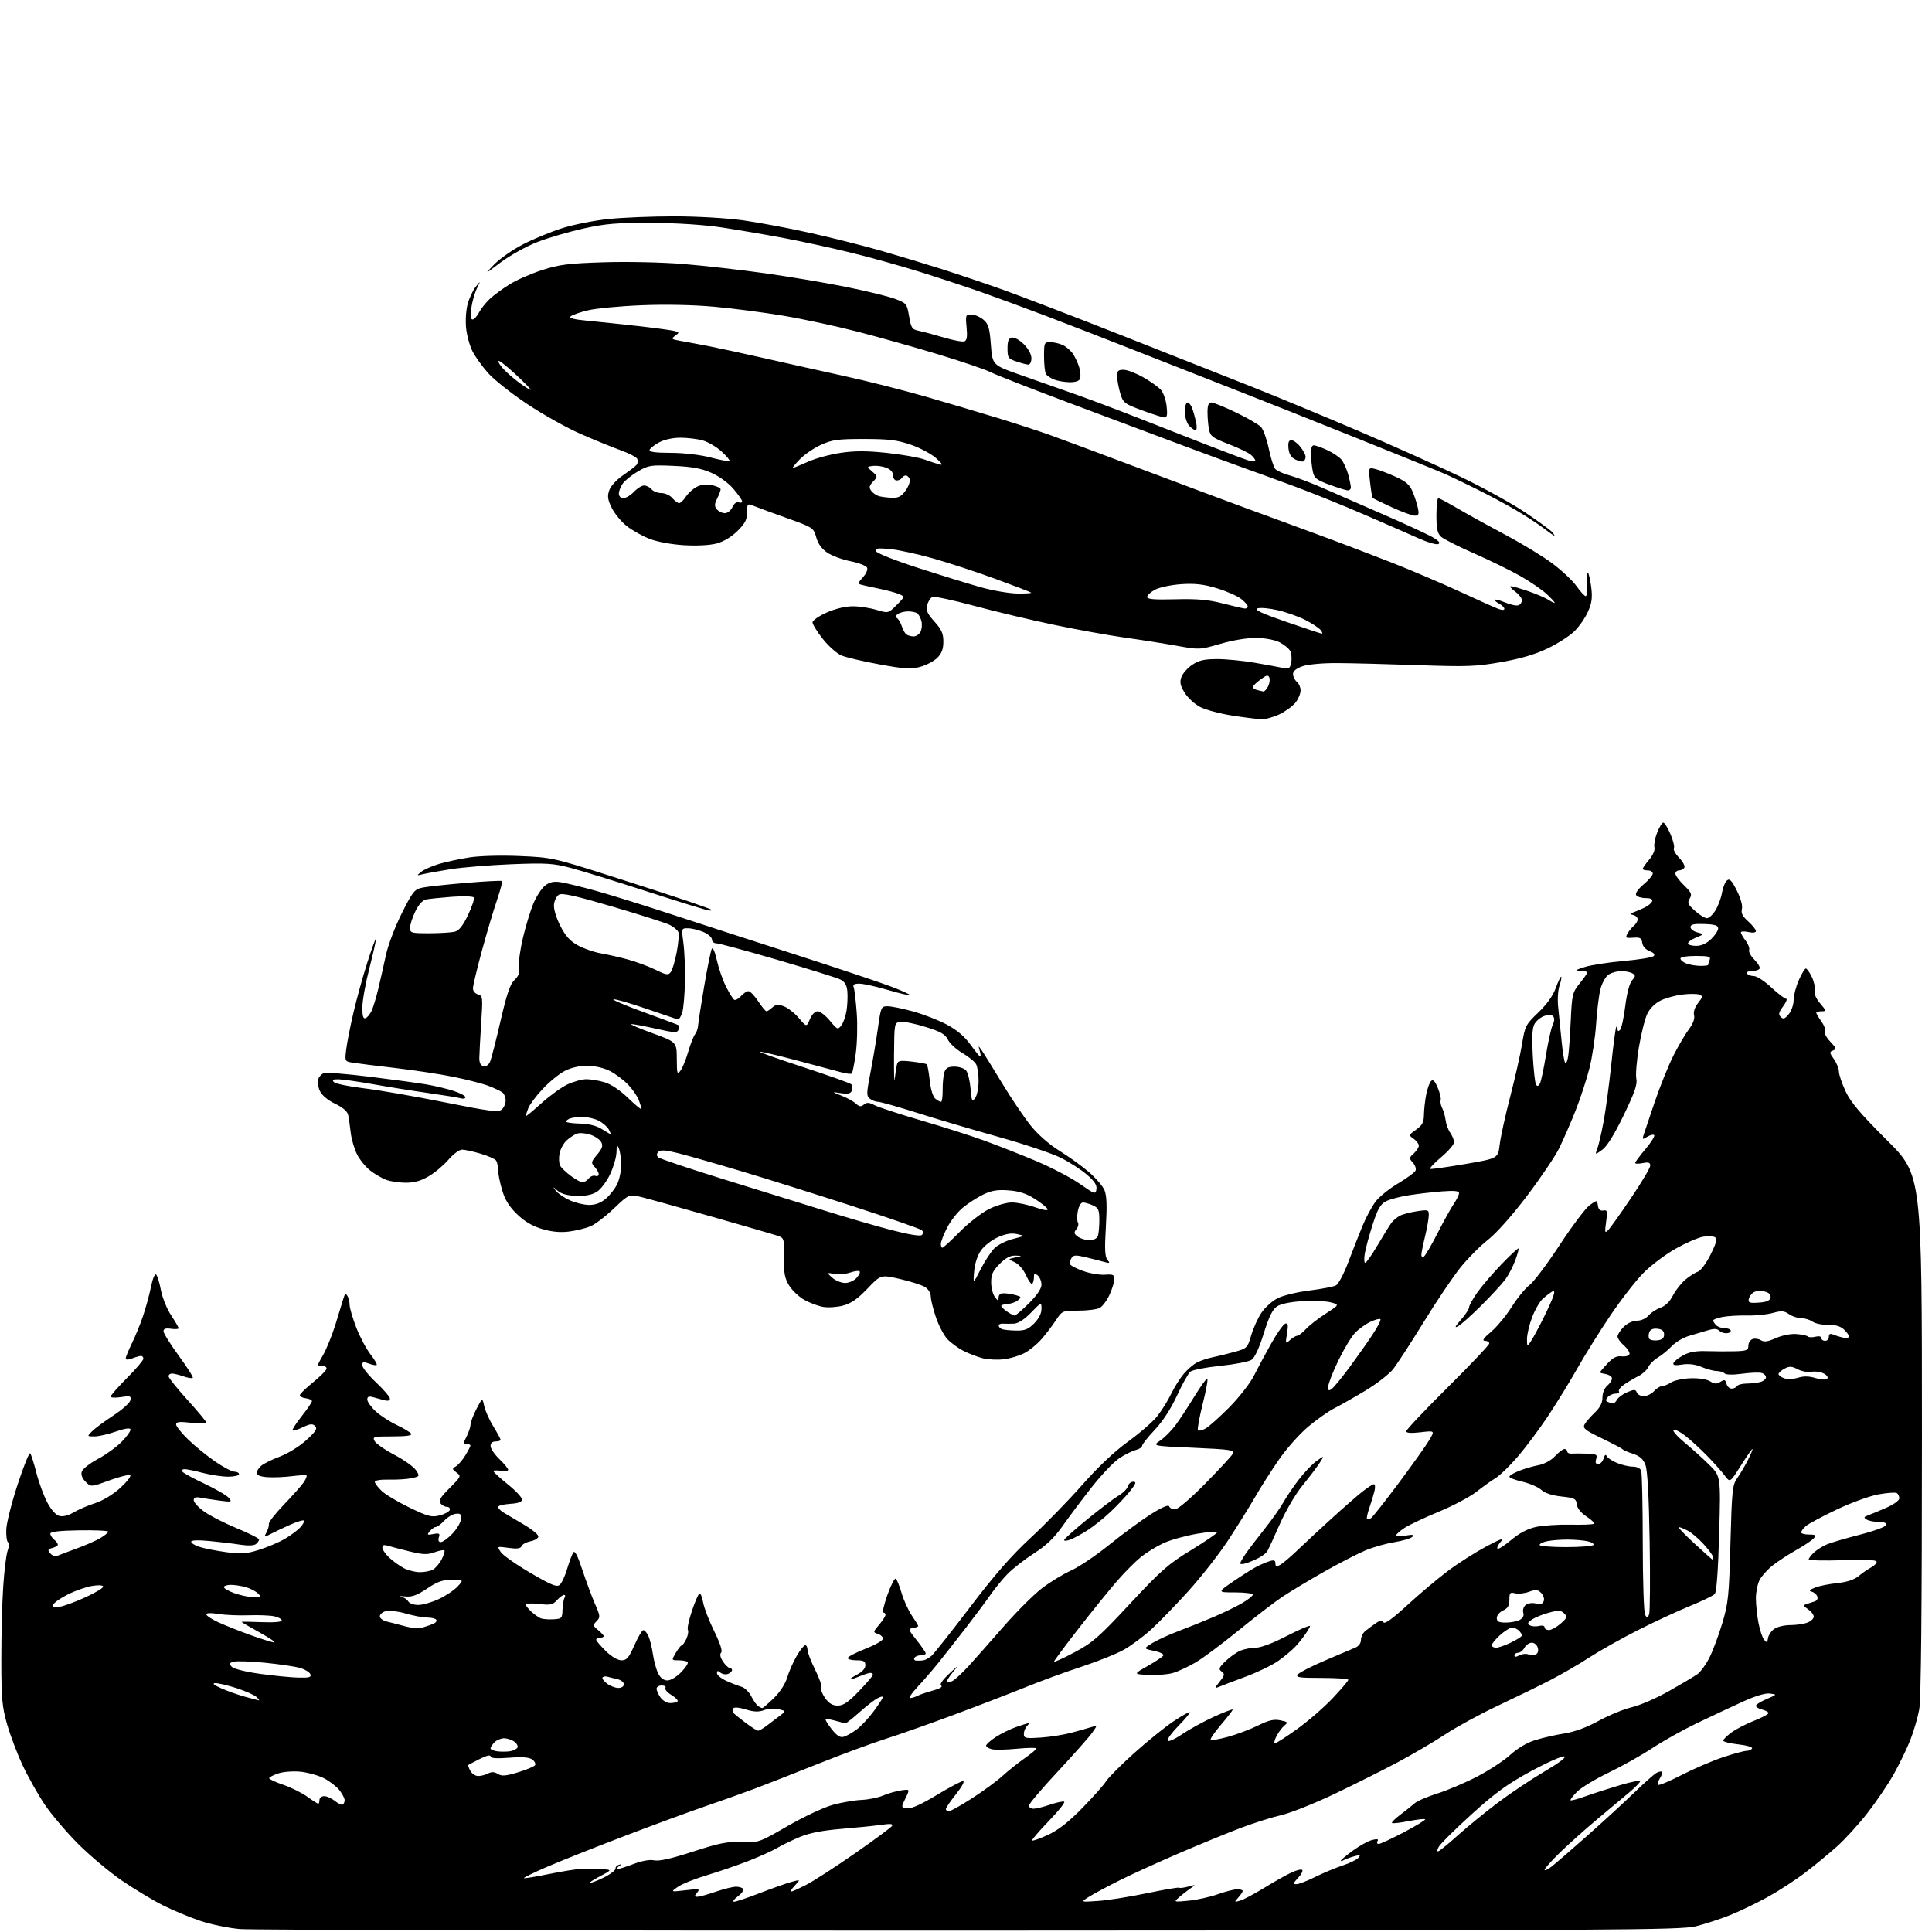 <?xml version="1.0" encoding="UTF-8" standalone="no"?>
<!-- Filename: da49ce64ce8d6dd5225dccc2852c2dd7bc8e66564351ff87b1ecd22466deadb0.svg -->
<!-- Created with https://svgstud.io -->
<svg
  version="1.1"
  xmlns="http://www.w3.org/2000/svg"
  xmlns:xlink="http://www.w3.org/1999/xlink"
  xmlns:svg="http://www.w3.org/2000/svg"
  xmlns:rdf="http://www.w3.org/1999/02/22-rdf-syntax-ns#"
  xmlns:cc="http://creativecommons.org/ns#"
  xmlns:dc="http://purl.org/dc/elements/1.1/"
  viewBox="0 0 768 768"
  width="768"
  height="768"
  role="img"
  aria-labelledby="titleID descID"
>
  <title id="titleID">chevy express passenger van flying off a cliff, being abducted by a UFO</title>
  <desc id="descID">AI-generated SVG illustration: chevy express passenger van flying off a cliff, being abducted by a UFO, created on https://svgstud.io</desc>

  <rect width="100%" height="100%" fill="white" />


  <path stroke="none" fill="black" fill-rule="evenodd" d="M385.50,767.45C230.40,767.49 99.86,767.21 95.41,766.84C90.96,766.46 83.86,765.00 79.63,763.58C75.40,762.15 68.69,759.36 64.72,757.37C60.75,755.37 53.47,750.99 48.53,747.62C43.60,744.25 35.73,737.65 31.03,732.95C26.34,728.25 20.33,721.16 17.68,717.20C15.03,713.23 11.12,706.27 8.99,701.72C6.86,697.18 4.09,689.87 2.83,685.48C0.84,678.54 0.54,675.22 0.52,660.00C0.51,650.38 0.84,637.22 1.27,630.77C1.69,624.32 2.49,617.84 3.05,616.36C3.64,614.81 3.70,613.42 3.19,613.08C2.70,612.76 2.39,610.42 2.50,607.87C2.61,605.33 4.64,597.32 7.01,590.08C9.38,582.84 11.62,577.27 12.00,577.71C12.38,578.14 13.49,581.65 14.47,585.50C15.46,589.35 17.41,594.65 18.80,597.27C20.37,600.23 22.22,602.27 23.64,602.62C25.04,602.98 27.22,602.43 29.22,601.22C31.02,600.14 34.86,598.48 37.74,597.55C40.88,596.53 44.88,594.12 47.74,591.52C50.36,589.14 52.17,586.86 51.77,586.46C51.37,586.05 47.70,586.94 43.60,588.43C36.15,591.15 36.15,591.15 34.02,589.02C32.65,587.65 32.11,586.21 32.51,584.98C32.84,583.92 35.73,581.66 38.92,579.96C42.11,578.26 46.41,575.14 48.47,573.03C50.54,570.91 52.06,568.72 51.86,568.16C51.64,567.53 49.42,567.87 46.04,569.07C43.03,570.13 39.22,571.00 37.57,571.00C34.56,571.00 34.56,571.00 36.64,568.92C37.79,567.77 41.59,564.95 45.10,562.66C48.61,560.37 51.64,557.64 51.84,556.60C52.16,554.92 51.76,554.78 48.10,555.37C45.85,555.73 44.00,555.63 44.00,555.16C44.00,554.68 46.93,551.35 50.50,547.76C54.08,544.17 57.00,540.73 57.00,540.11C57.00,539.50 56.58,539.00 56.07,539.00C55.55,539.00 53.98,539.44 52.57,539.98C50.86,540.62 50.00,540.61 50.00,539.94C50.00,539.39 51.05,536.81 52.33,534.22C53.62,531.62 55.60,526.80 56.74,523.50C57.87,520.20 59.34,514.87 60.00,511.65C60.69,508.22 61.56,506.16 62.08,506.68C62.57,507.17 63.43,509.98 63.99,512.93C64.55,515.88 66.35,520.33 68.00,522.82C69.65,525.31 71.00,527.64 71.00,528.00C71.00,528.36 69.65,528.46 68.00,528.21C65.85,527.90 65.00,528.18 65.00,529.21C65.00,530.00 67.73,534.37 71.06,538.93C74.40,543.48 76.90,547.44 76.62,547.72C76.33,548.00 74.66,547.73 72.90,547.12C71.14,546.50 69.09,546.00 68.35,546.00C67.61,546.00 67.00,546.50 67.00,547.10C67.00,547.71 70.38,551.92 74.50,556.47C78.62,561.01 82.00,565.07 82.00,565.49C82.00,565.91 79.30,565.95 76.00,565.58C71.32,565.05 70.00,565.19 70.00,566.24C70.00,566.97 72.14,569.65 74.75,572.19C77.36,574.73 82.16,578.65 85.42,580.90C88.67,583.16 92.16,585.00 93.17,585.00C94.17,585.00 95.00,585.45 95.00,586.00C95.00,586.55 93.07,587.00 90.71,587.00C88.35,587.00 83.83,586.33 80.66,585.50C77.49,584.67 74.22,584.00 73.39,584.00C72.56,584.00 72.15,584.44 72.48,584.97C72.81,585.51 76.78,587.68 81.29,589.80C85.81,591.92 90.15,594.45 90.95,595.42C92.31,597.07 92.09,597.14 87.45,596.53C84.73,596.17 81.26,595.64 79.75,595.36C77.75,594.98 77.00,595.25 77.00,596.33C77.00,597.16 78.80,599.15 81.01,600.77C83.21,602.40 89.06,605.40 94.01,607.45C98.95,609.50 103.00,611.53 103.00,611.97C103.00,612.40 102.44,613.22 101.75,613.78C100.97,614.41 98.60,614.51 95.50,614.03C92.75,613.60 87.24,612.94 83.25,612.57C78.70,612.14 76.00,612.25 76.00,612.86C76.00,613.40 77.46,614.32 79.25,614.90C81.04,615.49 85.74,616.42 89.70,616.97C95.84,617.83 97.78,617.70 102.91,616.10C106.22,615.07 110.86,613.10 113.22,611.72C115.57,610.34 118.36,608.26 119.41,607.10C120.46,605.94 121.08,604.74 120.78,604.45C120.48,604.15 118.05,604.89 115.37,606.09C112.69,607.29 109.22,608.93 107.65,609.75C104.88,611.19 104.84,611.17 105.95,609.10C106.57,607.93 106.99,606.42 106.88,605.74C106.77,605.06 109.51,601.58 112.96,598.00C116.41,594.42 119.92,590.47 120.75,589.22C121.59,587.96 122.09,586.75 121.86,586.52C121.63,586.30 118.98,586.42 115.97,586.81C112.96,587.19 108.59,587.36 106.25,587.19C103.61,587.00 102.00,586.40 102.00,585.60C102.00,584.89 102.79,583.60 103.75,582.73C104.71,581.86 108.07,580.19 111.22,579.02C114.44,577.81 119.03,574.97 121.72,572.52C125.55,569.03 126.25,567.91 125.26,566.89C124.26,565.86 123.32,565.95 120.39,567.35C118.39,568.31 116.54,568.88 116.29,568.62C116.04,568.37 117.67,565.83 119.91,562.99C122.16,560.15 124.00,557.44 124.00,556.98C124.00,556.51 122.86,555.99 121.47,555.82C120.08,555.64 119.06,555.06 119.22,554.52C119.37,553.97 121.71,551.72 124.42,549.52C127.13,547.31 129.53,544.94 129.75,544.25C130.00,543.51 129.30,543.00 128.04,543.00C125.93,543.00 125.93,542.98 128.38,538.75C129.74,536.41 131.97,530.90 133.35,526.50C134.72,522.10 136.16,517.43 136.53,516.12C137.06,514.28 137.42,514.05 138.09,515.12C138.58,515.88 138.98,517.51 138.98,518.74C138.99,519.97 140.19,524.02 141.63,527.74C143.08,531.46 145.60,536.22 147.24,538.32C148.87,540.42 149.99,542.34 149.74,542.59C149.49,542.85 148.09,542.60 146.64,542.05C144.45,541.22 144.00,541.33 144.00,542.70C144.00,543.60 146.47,546.68 149.50,549.54C152.53,552.40 155.00,555.30 155.00,555.98C155.00,556.77 154.19,557.00 152.75,556.62C151.51,556.29 149.49,555.73 148.25,555.39C146.61,554.94 146.00,555.19 146.00,556.33C146.00,557.19 147.46,559.27 149.25,560.94C151.04,562.62 154.82,565.09 157.66,566.44C160.49,567.78 163.10,569.36 163.46,569.94C163.90,570.65 161.46,571.00 156.02,571.00C148.45,571.00 147.99,571.12 148.92,572.85C149.47,573.87 153.03,576.34 156.84,578.34C160.64,580.35 164.48,583.08 165.35,584.42C166.92,586.80 166.88,586.87 163.72,587.58C161.95,587.98 157.91,588.24 154.75,588.17C151.37,588.08 149.00,588.45 149.00,589.06C149.00,589.63 150.24,591.26 151.75,592.69C153.26,594.11 158.24,597.09 162.82,599.30C170.13,602.83 171.58,603.21 174.75,602.41C176.73,601.91 178.53,600.94 178.76,600.25C178.98,599.56 178.51,599.00 177.71,599.00C176.90,599.00 175.74,598.39 175.12,597.64C174.23,596.57 175.00,595.26 178.72,591.54C183.30,586.96 183.39,586.76 181.48,585.35C179.67,584.01 179.64,583.80 181.17,582.94C182.09,582.41 183.78,580.47 184.92,578.63C186.07,576.78 187.00,574.98 187.00,574.63C187.00,574.28 186.31,574.00 185.47,574.00C184.11,574.00 184.11,573.69 185.47,571.05C186.31,569.43 187.02,567.29 187.05,566.30C187.07,565.31 188.14,562.49 189.42,560.04C191.75,555.59 191.75,555.59 192.49,558.97C192.90,560.83 194.53,564.46 196.12,567.04C197.70,569.61 199.00,572.01 199.00,572.36C199.00,572.71 198.10,573.00 197.00,573.00C195.74,573.00 195.00,573.67 195.00,574.80C195.00,575.80 196.57,578.13 198.50,580.00C200.43,581.87 202.00,583.78 202.00,584.26C202.00,584.73 200.62,584.90 198.94,584.64C197.26,584.37 196.02,584.50 196.19,584.93C196.36,585.35 198.97,587.71 202.00,590.16C205.03,592.61 207.50,595.27 207.50,596.06C207.50,597.07 206.08,597.59 202.75,597.80C200.14,597.97 198.00,598.52 198.00,599.03C198.00,599.54 199.01,600.57 200.25,601.31C201.49,602.06 205.09,604.19 208.25,606.05C211.41,607.90 214.00,610.01 214.00,610.74C214.00,611.46 212.61,612.33 210.91,612.67C209.22,613.01 207.60,613.88 207.32,614.61C206.95,615.58 205.57,615.77 202.17,615.30C197.53,614.66 197.53,614.66 199.05,616.95C199.88,618.20 205.17,621.92 210.80,625.22C219.04,630.04 221.32,630.98 222.47,630.02C223.26,629.37 224.60,626.51 225.44,623.67C226.29,620.82 227.38,617.89 227.87,617.14C228.49,616.18 229.59,618.28 231.52,624.14C233.05,628.74 235.30,634.81 236.54,637.64C238.63,642.41 238.68,642.90 237.15,644.45C235.62,646.01 235.66,646.26 237.75,647.97C238.99,648.99 240.00,650.09 240.00,650.41C240.00,650.73 239.32,651.00 238.50,651.00C237.68,651.00 237.00,651.36 237.00,651.80C237.00,652.24 238.71,654.26 240.79,656.30C243.10,658.55 245.55,660.00 247.06,660.00C249.12,660.00 249.97,659.00 252.18,654.00C253.64,650.70 255.25,648.00 255.76,648.00C256.26,648.00 257.16,649.07 257.76,650.37C258.35,651.67 259.16,654.94 259.55,657.62C259.94,660.30 260.89,663.74 261.66,665.25C262.56,667.04 263.85,668.00 265.33,668.00C266.60,668.00 269.03,666.53 270.82,664.68C272.59,662.86 273.73,661.06 273.35,660.68C272.97,660.31 271.37,660.00 269.78,660.00C266.89,660.00 266.89,660.00 268.66,657.00C269.63,655.35 270.71,654.00 271.06,654.00C271.40,654.00 272.21,652.84 272.85,651.43C273.50,650.01 273.76,648.42 273.44,647.90C273.12,647.38 273.82,644.04 275.00,640.49C276.19,636.93 277.53,633.79 277.99,633.51C278.45,633.22 279.12,634.75 279.48,636.90C279.85,639.05 281.83,644.23 283.89,648.39C286.28,653.25 287.28,656.32 286.66,656.94C286.05,657.55 286.30,658.82 287.37,660.45C288.29,661.85 289.49,663.00 290.02,663.00C290.56,663.00 291.00,663.40 291.00,663.89C291.00,664.38 290.27,665.07 289.37,665.41C288.48,665.75 287.13,665.52 286.37,664.89C285.32,664.02 285.00,664.08 285.01,665.13C285.02,665.88 286.71,667.26 288.76,668.19C290.82,669.12 293.52,670.17 294.76,670.51C296.00,670.86 297.75,672.57 298.65,674.32C299.55,676.07 300.78,677.83 301.39,678.23C302.00,678.64 302.73,678.98 303.01,678.98C303.29,678.99 305.35,677.22 307.59,675.05C310.04,672.67 312.16,669.40 312.94,666.80C313.64,664.44 315.34,660.59 316.71,658.25C318.07,655.91 319.60,654.00 320.10,654.00C320.59,654.00 321.00,654.83 321.00,655.84C321.00,656.85 322.38,660.44 324.07,663.82C325.76,667.20 326.85,670.43 326.51,670.99C326.16,671.55 326.83,673.36 328.00,675.01C329.53,677.15 330.96,678.00 333.03,678.00C335.24,678.00 337.22,676.65 341.45,672.25C344.50,669.09 346.99,666.16 346.99,665.75C347.00,665.34 346.54,665.00 345.97,665.00C345.40,665.00 343.38,665.65 341.47,666.45C339.56,667.25 338.00,667.71 338.00,667.47C338.00,667.24 339.35,666.35 341.00,665.50C342.80,664.57 344.00,663.16 344.00,661.97C344.00,660.38 343.32,660.00 340.50,660.00C338.57,660.00 337.00,659.59 337.00,659.09C337.00,658.59 340.15,656.94 344.00,655.43C347.85,653.92 351.00,652.11 351.00,651.41C351.00,650.71 350.09,649.85 348.97,649.49C347.00,648.87 347.01,648.77 349.47,645.85C350.86,644.20 352.00,642.43 352.00,641.92C352.00,641.42 351.61,641.00 351.14,641.00C350.66,641.00 351.40,637.86 352.76,634.02C354.13,630.18 355.62,627.26 356.06,627.54C356.51,627.81 357.56,630.39 358.40,633.27C359.25,636.15 361.08,640.16 362.47,642.20C363.86,644.23 365.00,646.11 365.00,646.38C365.00,646.64 364.06,647.00 362.90,647.18C360.94,647.48 361.04,647.79 364.39,652.00C366.37,654.48 367.98,656.84 367.99,657.25C368.00,657.66 367.13,658.00 366.06,658.00C364.99,658.00 363.84,658.45 363.50,659.00C363.16,659.55 363.47,660.05 364.19,660.12C364.91,660.18 366.18,660.14 367.00,660.03C367.82,659.91 369.33,659.07 370.35,658.16C371.37,657.25 378.25,648.55 385.64,638.82C395.28,626.12 402.06,618.37 409.68,611.32C415.52,605.92 424.73,596.47 430.15,590.32C436.48,583.13 443.00,576.97 448.43,573.05C453.06,569.70 458.29,565.16 460.03,562.96C461.77,560.76 464.24,556.80 465.52,554.15C466.79,551.51 469.05,547.90 470.54,546.14C472.02,544.37 474.42,542.32 475.87,541.58C477.32,540.85 480.07,539.93 482.00,539.55C483.93,539.17 487.83,538.21 490.68,537.42C495.73,536.02 495.90,535.85 497.40,530.74C498.25,527.86 500.09,523.81 501.50,521.75C502.91,519.69 505.80,517.12 507.91,516.05C510.02,514.97 515.70,513.60 520.53,513.00C525.36,512.40 530.11,511.48 531.08,510.96C532.05,510.44 534.25,506.29 535.96,501.75C537.67,497.21 540.22,490.70 541.63,487.29C543.04,483.87 545.39,479.51 546.85,477.60C548.31,475.68 552.36,472.43 555.86,470.37C559.35,468.30 562.44,466.01 562.73,465.27C563.01,464.53 562.51,463.12 561.61,462.13C560.10,460.45 560.13,460.19 561.99,458.51C563.10,457.51 564.00,456.11 564.00,455.40C564.00,454.69 563.07,453.46 561.94,452.67C559.90,451.24 559.91,451.20 562.94,449.04C565.38,447.30 566.01,446.12 566.04,443.18C566.07,441.16 566.46,437.55 566.92,435.17C567.38,432.79 568.25,430.35 568.86,429.74C569.65,428.95 570.39,429.68 571.53,432.42C572.40,434.49 572.92,436.71 572.69,437.34C572.46,437.98 572.73,439.39 573.29,440.48C573.86,441.57 574.46,443.73 574.65,445.29C574.83,446.85 575.66,449.10 576.49,450.29C577.32,451.47 578.00,453.17 578.00,454.07C578.00,454.96 575.68,457.65 572.84,460.04C570.00,462.43 568.09,464.51 568.59,464.66C569.09,464.81 575.35,463.93 582.50,462.71C595.50,460.48 595.50,460.48 596.15,454.99C596.51,451.97 598.38,443.43 600.31,436.00C602.24,428.57 604.37,419.12 605.04,415.00C606.19,407.86 606.50,407.26 611.48,402.50C614.89,399.24 617.32,395.83 618.46,392.69C619.42,390.04 620.39,388.06 620.61,388.28C620.83,388.50 620.52,390.08 619.92,391.80C619.32,393.52 619.08,397.31 619.39,400.21C619.70,403.12 620.30,409.18 620.74,413.68C621.17,418.17 621.82,422.16 622.20,422.53C622.57,422.90 623.10,421.70 623.38,419.85C623.67,418.01 624.12,411.60 624.40,405.60C624.88,395.30 625.07,394.49 627.95,390.91C629.63,388.82 631.00,386.87 631.00,386.56C631.00,386.25 629.76,385.96 628.25,385.90C625.96,385.82 626.26,385.56 630.00,384.39C632.48,383.61 639.42,382.54 645.43,382.01C651.44,381.48 656.80,380.60 657.34,380.06C657.99,379.41 657.44,378.74 655.74,378.09C654.19,377.50 653.02,376.19 652.83,374.80C652.55,372.87 651.98,372.54 649.21,372.76C646.29,372.99 646.03,372.81 646.91,371.18C647.45,370.16 648.59,368.75 649.45,368.05C650.30,367.34 651.00,366.17 651.00,365.45C651.00,364.73 650.21,363.96 649.25,363.73C647.69,363.35 647.72,363.23 649.50,362.60C650.60,362.21 652.59,361.35 653.92,360.70C655.25,360.04 656.53,358.94 656.75,358.25C657.02,357.43 656.12,357.00 654.14,357.00C652.48,357.00 650.79,356.47 650.39,355.83C649.96,355.13 651.14,353.42 653.33,351.58C655.35,349.88 657.00,347.94 657.00,347.25C657.00,346.56 656.10,346.00 655.00,346.00C653.90,346.00 653.00,345.73 653.00,345.39C653.00,345.06 654.16,343.41 655.57,341.73C657.09,339.93 657.95,337.91 657.66,336.82C657.40,335.79 657.88,333.17 658.74,330.98C659.60,328.79 660.70,327.00 661.19,327.00C661.67,327.00 662.96,329.07 664.04,331.59C665.12,334.12 665.73,336.63 665.39,337.17C665.06,337.72 666.00,339.44 667.50,341.00C669.00,342.56 669.92,344.32 669.55,344.92C669.18,345.51 668.23,346.00 667.44,346.00C666.65,346.00 666.00,346.59 666.00,347.30C666.00,348.02 667.54,350.10 669.43,351.93C672.37,354.79 672.69,355.53 671.68,357.19C670.67,358.85 670.96,359.53 673.77,362.06C675.56,363.68 677.71,365.00 678.53,365.00C679.35,365.00 680.90,363.58 681.95,361.83C683.01,360.09 684.17,356.97 684.52,354.89C684.87,352.81 685.76,350.61 686.50,350.00C687.56,349.12 688.38,349.96 690.42,354.02C691.97,357.11 692.78,360.04 692.44,361.37C692.04,362.98 692.71,364.30 694.95,366.29C696.63,367.79 698.00,369.50 698.00,370.09C698.00,370.76 696.88,370.91 695.00,370.50C693.35,370.14 692.01,370.21 692.02,370.67C692.03,371.13 692.89,372.60 693.92,373.94C694.95,375.28 695.57,376.95 695.31,377.64C695.04,378.34 695.99,380.09 697.43,381.52C698.86,382.96 699.78,384.55 699.46,385.06C699.14,385.58 697.76,386.00 696.38,386.00C694.97,386.00 694.15,386.44 694.50,387.00C694.84,387.55 696.06,388.00 697.21,388.00C698.35,388.00 701.46,390.02 704.10,392.50C706.75,394.97 709.40,397.00 709.99,397.00C710.58,397.00 710.06,398.35 708.84,400.01C707.05,402.43 706.86,403.26 707.88,404.26C708.89,405.25 709.53,405.03 711.07,403.14C712.13,401.84 713.00,399.31 713.00,397.52C713.00,395.72 713.92,392.17 715.05,389.63C716.17,387.08 717.44,385.00 717.86,385.00C718.28,385.00 719.36,386.53 720.25,388.40C721.14,390.26 721.64,392.66 721.36,393.73C721.05,394.93 721.87,396.88 723.52,398.84C726.06,401.86 726.09,402.00 724.09,402.00C722.94,402.00 722.00,402.27 722.00,402.60C722.00,402.92 722.93,404.50 724.06,406.09C725.20,407.68 725.82,409.48 725.45,410.07C725.08,410.67 726.03,412.46 727.55,414.05C729.93,416.54 730.09,417.03 728.67,417.58C727.17,418.15 727.20,418.47 729.01,421.01C730.10,422.55 731.00,424.78 731.00,425.97C731.00,427.15 732.19,430.68 733.65,433.81C735.68,438.16 739.57,442.76 750.15,453.30C764.00,467.10 764.00,467.10 764.00,570.37C764.00,640.19 763.65,675.55 762.92,679.57C762.32,682.83 760.70,688.36 759.31,691.86C757.91,695.35 754.96,701.43 752.75,705.36C750.54,709.29 745.87,716.17 742.39,720.65C738.90,725.13 733.45,731.12 730.28,733.96C727.10,736.81 721.35,741.54 717.50,744.47C713.65,747.41 706.90,751.78 702.50,754.20C698.10,756.61 691.41,759.82 687.64,761.33C683.87,762.84 677.79,764.82 674.14,765.73C668.06,767.23 643.78,767.38 385.50,767.45zM291.79,755.97C292.50,755.99 297.07,754.46 301.96,752.57C306.85,750.68 312.52,748.67 314.56,748.11C318.27,747.09 318.27,747.09 315.96,749.54C314.69,750.89 313.97,752.00 314.36,752.00C314.75,752.00 317.41,750.81 320.28,749.36C323.15,747.92 331.89,742.28 339.70,736.85C347.51,731.42 354.22,726.46 354.61,725.83C355.12,725.00 353.98,724.88 350.41,725.39C347.71,725.78 340.55,726.51 334.50,727.01C326.98,727.63 321.76,728.64 318.00,730.21C314.98,731.47 310.91,733.44 308.97,734.58C307.03,735.73 301.86,738.07 297.47,739.78C293.09,741.49 285.68,744.03 281.00,745.43C276.32,746.82 271.15,748.89 269.50,750.03C266.50,752.11 266.50,752.11 272.49,751.41C277.98,750.77 278.37,750.85 277.12,752.35C275.96,753.75 275.97,754.00 277.22,754.00C278.03,754.00 281.30,753.10 284.50,752.00C287.70,750.90 291.34,750.00 292.60,750.00C293.85,750.00 295.14,750.41 295.45,750.91C295.76,751.41 294.77,752.75 293.26,753.88C291.74,755.01 291.08,755.95 291.79,755.97zM436.50,755.66C440.35,755.40 449.09,754.02 455.91,752.59C462.74,751.16 468.51,750.18 468.74,750.40C468.96,750.63 470.58,750.43 472.33,749.96C475.50,749.11 475.50,749.11 473.05,750.80C471.71,751.74 469.68,753.32 468.55,754.32C466.54,756.10 466.63,756.13 472.50,755.56C475.80,755.24 480.98,754.10 484.00,753.02C487.02,751.95 490.51,751.05 491.75,751.03C492.99,751.01 494.00,751.30 494.00,751.67C494.00,752.04 493.21,753.23 492.25,754.30C490.55,756.21 490.58,756.24 493.00,755.53C494.38,755.12 498.65,752.85 502.50,750.49C506.35,748.12 511.18,745.39 513.24,744.42C515.29,743.44 517.28,742.95 517.66,743.32C518.03,743.70 517.29,745.13 516.00,746.50C514.02,748.60 513.92,749.00 515.35,749.00C516.29,749.00 519.63,747.71 522.78,746.14C525.93,744.57 530.83,742.52 533.67,741.58C536.52,740.65 539.37,739.26 540.01,738.49C540.98,737.32 540.68,737.23 538.12,737.97C536.44,738.45 534.60,739.13 534.03,739.48C533.46,739.83 533.00,739.90 533.00,739.64C533.00,739.38 535.15,737.59 537.78,735.66C540.42,733.73 543.86,731.82 545.43,731.43C547.47,730.92 548.09,731.04 547.59,731.85C547.20,732.48 547.42,733.00 548.07,733.00C548.72,733.00 553.25,730.90 558.12,728.33C563.00,725.76 566.78,723.44 566.52,723.19C566.27,722.94 563.30,723.27 559.93,723.93C556.56,724.60 553.59,724.93 553.34,724.67C553.08,724.41 554.59,722.92 556.68,721.35C558.78,719.78 561.32,717.76 562.33,716.85C563.34,715.94 567.39,714.19 571.33,712.96C575.27,711.73 582.40,708.70 587.17,706.23C591.93,703.75 597.88,699.86 600.38,697.56C603.18,694.99 606.95,692.76 610.21,691.74C613.12,690.83 618.35,689.64 621.84,689.09C625.95,688.44 630.78,686.66 635.54,684.04C639.60,681.82 645.52,679.39 648.70,678.64C651.89,677.90 658.55,675.00 663.50,672.20C668.45,669.40 673.52,666.39 674.76,665.50C676.00,664.61 678.14,661.69 679.50,659.00C680.86,656.31 683.17,650.15 684.62,645.31C687.03,637.28 687.32,634.45 687.88,613.50C688.45,592.23 688.66,590.27 690.62,587.50C691.79,585.85 693.71,582.59 694.89,580.25C696.07,577.91 696.85,576.00 696.61,576.00C696.37,576.00 694.28,579.01 691.95,582.70C687.72,589.40 687.72,589.40 685.61,586.55C684.45,584.99 681.25,581.40 678.50,578.59C675.75,575.77 671.80,572.17 669.72,570.59C667.65,569.01 665.62,568.05 665.22,568.45C664.83,568.85 666.75,571.04 669.50,573.31C672.25,575.58 676.65,579.53 679.27,582.10C684.04,586.75 684.04,586.75 683.40,609.63C682.98,624.40 682.36,632.92 681.63,633.67C681.01,634.32 676.45,636.51 671.50,638.53C666.55,640.56 657.23,644.90 650.78,648.17C644.33,651.45 635.78,656.26 631.78,658.87C627.78,661.48 620.90,665.47 616.50,667.75C612.10,670.03 602.68,674.63 595.56,677.98C588.44,681.33 578.99,686.47 574.56,689.40C570.13,692.33 561.55,697.37 555.50,700.59C549.45,703.81 538.06,709.51 530.19,713.25C522.32,716.99 512.87,720.74 509.19,721.58C505.51,722.42 498.23,724.73 493.00,726.71C487.77,728.70 476.75,733.23 468.50,736.78C460.25,740.33 449.58,745.20 444.79,747.61C440.01,750.01 434.61,752.91 432.79,754.06C429.50,756.14 429.50,756.14 436.50,755.66zM235.00,748.41C236.38,748.06 239.16,746.85 241.20,745.73C243.23,744.61 244.81,743.25 244.70,742.72C244.59,742.19 245.18,741.55 246.00,741.30C247.33,740.90 247.33,740.97 246.00,741.91C245.18,742.49 244.95,742.98 245.50,742.98C246.05,742.99 248.93,742.08 251.89,740.95C255.27,739.67 258.33,739.13 260.09,739.52C262.00,739.94 266.91,738.83 275.45,736.05C285.95,732.64 289.12,732.01 294.81,732.24C301.56,732.50 301.71,732.45 313.15,725.85C319.53,722.17 327.54,718.42 331.09,717.45C334.62,716.49 339.75,715.61 342.50,715.49C345.25,715.37 349.07,714.60 351.00,713.77C352.93,712.94 356.13,712.02 358.12,711.72C361.75,711.17 361.75,711.17 359.95,714.83C358.16,718.50 358.16,718.50 360.64,718.82C362.29,719.04 366.24,717.26 372.34,713.57C377.40,710.51 382.14,708.00 382.86,708.00C383.58,708.00 382.33,710.31 380.09,713.13C377.84,715.95 376.00,718.65 376.00,719.13C376.00,719.61 376.54,720.00 377.19,720.00C377.85,720.00 382.01,717.67 386.44,714.82C390.87,711.97 396.30,707.98 398.50,705.97C400.70,703.95 404.64,700.81 407.25,698.98C409.86,697.16 412.00,695.38 412.00,695.03C412.00,694.69 408.51,694.74 404.25,695.15C399.99,695.56 395.49,695.65 394.25,695.34C393.01,695.03 392.00,694.39 392.00,693.91C392.00,693.42 393.69,691.91 395.75,690.55C397.81,689.19 401.47,687.39 403.88,686.54C406.28,685.69 408.51,685.00 408.83,685.00C409.14,685.00 408.86,685.54 408.20,686.20C407.54,686.86 407.00,688.25 407.00,689.28C407.00,690.98 407.65,691.12 413.75,690.71C417.46,690.46 422.98,689.59 426.00,688.77C429.02,687.96 432.58,686.95 433.90,686.53C436.30,685.77 436.30,685.77 434.07,688.90C432.84,690.63 426.70,697.54 420.43,704.27C414.16,711.00 409.02,717.06 409.01,717.75C409.01,718.44 409.82,719.00 410.82,719.00C411.82,719.00 414.74,718.29 417.31,717.41C419.87,716.54 422.44,715.98 423.01,716.17C423.58,716.36 420.85,719.81 416.95,723.85C413.04,727.88 410.05,731.38 410.30,731.63C410.55,731.88 413.40,730.86 416.63,729.37C420.74,727.46 424.84,724.25 430.28,718.67C434.56,714.29 438.79,709.53 439.67,708.10C440.55,706.67 445.52,701.67 450.72,697.00C455.91,692.33 462.94,686.64 466.33,684.36C469.72,682.08 472.70,680.41 472.94,680.63C473.18,680.86 471.22,683.24 468.57,685.93C465.93,688.61 463.93,691.30 464.14,691.91C464.35,692.55 466.79,691.48 469.89,689.39C472.85,687.39 478.59,684.25 482.64,682.40C486.69,680.56 490.00,679.30 490.00,679.62C490.00,679.93 487.91,682.63 485.36,685.61C482.80,688.60 480.96,691.30 481.27,691.60C481.57,691.91 484.67,691.37 488.16,690.42C491.65,689.46 497.00,687.44 500.05,685.93C504.32,683.81 506.37,683.33 508.93,683.85C511.96,684.47 512.11,684.66 510.57,685.94C509.63,686.72 508.21,688.62 507.41,690.18C506.61,691.73 506.34,693.00 506.83,693.00C507.31,693.00 511.26,690.45 515.60,687.34C519.95,684.23 526.30,678.72 529.73,675.09C533.16,671.47 535.97,668.16 535.98,667.75C535.99,667.34 531.22,667.00 525.38,667.00C516.34,667.00 514.93,666.79 515.93,665.59C516.57,664.81 521.47,662.31 526.80,660.03C532.14,657.74 537.51,655.47 538.75,654.96C540.11,654.41 541.00,653.18 541.00,651.88C541.00,650.69 541.79,649.09 542.75,648.33C543.71,647.56 545.55,646.20 546.84,645.30C548.62,644.05 549.35,643.95 549.93,644.88C550.45,645.72 553.49,643.53 559.59,637.92C564.49,633.42 571.77,627.30 575.76,624.32C579.75,621.34 586.50,617.05 590.76,614.77C596.63,611.64 598.04,611.17 596.59,612.83C595.54,614.03 594.95,615.28 595.28,615.61C595.61,615.95 598.05,614.39 600.69,612.17C603.87,609.49 607.19,607.74 610.48,607.00C613.21,606.39 619.42,605.98 624.26,606.08C629.10,606.19 633.31,606.02 633.62,605.71C633.94,605.40 632.59,604.10 630.64,602.82C628.41,601.36 626.98,599.57 626.79,598.00C626.53,595.74 625.94,595.44 620.70,594.88C616.98,594.48 614.11,593.54 612.70,592.25C611.49,591.15 608.14,589.70 605.25,589.02C602.36,588.35 600.00,587.44 600.00,587.01C600.00,586.57 601.72,585.53 603.82,584.69C605.93,583.85 609.41,582.83 611.57,582.42C613.91,581.98 616.56,580.54 618.15,578.84C619.61,577.28 621.30,576.00 621.90,576.00C622.51,576.00 623.00,576.44 623.00,576.99C623.00,577.53 623.79,577.91 624.75,577.83C625.71,577.75 628.44,577.75 630.82,577.84C634.65,577.98 635.06,578.22 634.50,580.00C634.06,581.37 634.32,582.00 635.32,582.00C636.11,582.00 637.07,580.99 637.45,579.75C637.88,578.35 638.33,577.98 638.66,578.77C638.95,579.48 640.77,580.71 642.71,581.52C644.66,582.34 647.49,583.00 649.02,583.00C650.62,583.00 652.04,583.67 652.39,584.58C652.73,585.45 653.01,598.39 653.02,613.33C653.02,628.35 653.45,641.16 653.96,641.97C654.76,643.23 654.99,643.20 655.55,641.73C655.91,640.78 656.01,627.75 655.76,612.76C655.46,594.54 654.90,584.44 654.08,582.30C653.17,579.97 651.85,578.78 649.17,577.91C647.15,577.25 645.27,576.44 645.00,576.11C644.73,575.77 641.00,573.81 636.72,571.74C630.08,568.54 629.08,567.73 629.88,566.24C630.40,565.28 632.22,563.18 633.91,561.56C636.06,559.52 637.00,557.69 637.00,555.54C637.00,553.65 637.81,551.75 639.07,550.67C640.20,549.70 640.96,548.36 640.74,547.70C640.52,547.04 639.37,546.36 638.17,546.18C636.98,546.00 636.00,545.71 636.00,545.54C636.00,545.36 637.34,543.78 638.97,542.03C641.16,539.69 642.65,538.93 644.63,539.17C646.11,539.35 647.51,538.96 647.73,538.30C647.95,537.64 646.98,536.10 645.57,534.87C644.15,533.64 643.00,532.03 643.00,531.27C643.00,530.52 644.10,528.80 645.45,527.45C646.90,526.01 649.07,525.00 650.73,525.00C652.35,525.00 654.31,524.12 655.33,522.93C656.30,521.79 658.44,520.39 660.09,519.82C661.98,519.16 663.78,517.40 664.99,515.02C666.05,512.95 668.28,510.10 669.95,508.69C671.62,507.29 673.87,505.86 674.94,505.52C676.02,505.17 678.26,502.17 679.96,498.77C682.29,494.09 682.72,492.44 681.76,491.83C681.07,491.39 678.92,491.30 677.00,491.62C675.08,491.94 670.19,494.07 666.14,496.34C662.09,498.62 656.32,502.96 653.31,505.99C650.30,509.02 644.36,516.67 640.09,523.00C635.83,529.33 629.93,538.77 626.99,544.00C624.04,549.23 618.78,557.77 615.31,563.00C611.83,568.22 606.40,575.48 603.24,579.13C600.09,582.78 596.15,586.58 594.50,587.57C592.85,588.57 589.43,591.01 586.89,593.01C584.36,595.00 577.65,598.56 571.99,600.91C566.33,603.25 560.20,606.15 558.36,607.34C556.53,608.53 555.02,609.86 555.01,610.30C555.01,610.73 556.69,610.79 558.75,610.42C561.55,609.93 562.23,610.05 561.42,610.91C560.83,611.54 557.65,612.49 554.36,613.02C551.08,613.55 545.93,615.00 542.93,616.24C539.93,617.48 532.53,621.30 526.48,624.71C520.44,628.13 512.95,632.63 509.82,634.71C506.70,636.80 498.83,642.84 492.32,648.14C485.82,653.44 478.16,659.15 475.30,660.83C472.44,662.51 468.39,664.40 466.30,665.02C464.21,665.63 459.80,666.00 456.50,665.82C450.50,665.50 450.50,665.50 456.17,662.29C459.28,660.52 462.11,658.64 462.44,658.10C462.77,657.56 461.12,656.73 458.77,656.25C454.50,655.37 454.50,655.37 458.00,653.18C459.93,651.98 464.65,649.82 468.50,648.37C472.35,646.92 478.65,644.39 482.50,642.74C486.35,641.10 491.41,638.64 493.75,637.28C496.09,635.92 498.00,634.40 498.00,633.90C498.00,633.41 494.82,633.00 490.94,633.00C483.87,633.00 483.87,633.00 490.32,628.58C493.87,626.16 498.06,623.51 499.64,622.71C501.21,621.91 503.51,620.94 504.75,620.56C506.44,620.04 507.00,620.27 507.00,621.47C507.00,622.71 507.41,622.85 508.84,622.08C509.85,621.54 512.94,618.94 515.69,616.30C518.44,613.66 524.49,608.04 529.12,603.82C533.76,599.59 539.29,594.76 541.41,593.07C543.54,591.38 545.67,590.00 546.16,590.00C546.64,590.00 546.74,591.24 546.37,592.75C546.00,594.26 545.08,597.26 544.34,599.41C543.59,601.55 543.18,603.51 543.42,603.76C543.67,604.00 544.37,603.89 544.98,603.51C545.59,603.13 550.55,596.85 556.00,589.55C561.45,582.24 566.92,574.56 568.15,572.47C570.39,568.68 570.39,568.68 564.69,569.35C560.90,569.79 559.00,569.66 559.00,568.95C559.00,568.36 566.43,560.50 575.50,551.49C584.58,542.47 592.00,534.62 592.00,534.05C592.00,533.47 591.21,532.99 590.25,532.98C589.03,532.97 589.77,531.89 592.67,529.46C594.97,527.54 598.68,523.06 600.92,519.52C603.15,515.97 606.34,512.07 607.99,510.85C609.64,509.63 615.05,502.44 620.02,494.87C624.98,487.30 630.35,480.17 631.95,479.04C634.86,476.97 634.86,476.97 635.18,479.23C635.40,480.79 636.07,481.40 637.32,481.19C638.95,480.91 639.07,481.39 638.46,485.69C637.85,489.95 637.95,490.33 639.26,489.00C640.08,488.18 644.18,482.42 648.37,476.22C652.57,470.01 656.00,464.22 656.00,463.34C656.00,462.11 655.33,461.88 653.00,462.35C651.35,462.68 650.00,462.65 650.00,462.29C650.00,461.93 651.85,459.44 654.11,456.76C656.37,454.08 657.92,451.59 657.56,451.23C657.20,450.87 655.97,451.16 654.81,451.89C652.94,453.05 652.78,453.00 653.29,451.35C653.61,450.33 655.63,444.32 657.79,438.00C659.94,431.68 663.31,423.35 665.27,419.50C667.23,415.65 669.99,410.96 671.40,409.09C673.03,406.90 673.76,404.90 673.42,403.54C673.09,402.23 673.70,400.37 675.02,398.70C676.92,396.29 676.97,395.93 675.51,395.37C674.61,395.02 671.61,395.00 668.84,395.33C666.07,395.66 662.16,396.73 660.15,397.71C657.93,398.80 655.84,400.87 654.82,403.00C653.89,404.93 652.39,410.90 651.49,416.27C650.59,421.64 650.13,427.31 650.47,428.85C650.94,431.02 649.79,434.35 645.42,443.35C641.69,451.06 638.78,455.73 636.88,457.09C634.00,459.14 634.00,459.14 634.96,456.61C635.49,455.22 636.61,450.35 637.46,445.79C638.31,441.23 639.68,431.01 640.51,423.08C641.34,415.14 642.24,408.43 642.51,408.16C642.78,407.89 643.00,408.28 643.00,409.03C643.00,409.95 643.33,410.07 644.00,409.40C644.56,408.84 645.48,404.60 646.06,399.96C646.71,394.79 647.76,390.82 648.77,389.70C650.20,388.12 650.22,387.75 648.96,386.95C648.16,386.45 646.14,386.02 644.47,386.02C642.81,386.01 640.51,386.66 639.36,387.46C638.22,388.26 636.79,390.85 636.19,393.21C635.59,395.57 634.82,401.77 634.48,407.00C634.14,412.23 632.96,420.10 631.86,424.50C630.76,428.90 628.26,436.55 626.30,441.50C624.34,446.45 621.39,453.20 619.76,456.50C618.12,459.80 612.34,468.35 606.92,475.50C601.06,483.22 594.81,490.25 591.52,492.82C588.47,495.19 583.55,500.14 580.58,503.82C577.61,507.49 571.04,517.25 565.97,525.50C560.90,533.75 555.43,542.17 553.82,544.22C552.20,546.26 547.20,550.15 542.69,552.85C538.19,555.55 532.66,558.69 530.41,559.82C528.16,560.95 523.56,564.19 520.18,567.01C516.80,569.83 511.62,575.60 508.67,579.82C505.72,584.04 501.35,590.88 498.97,595.00C496.59,599.12 491.72,606.94 488.15,612.37C484.58,617.79 477.53,626.79 472.50,632.37C467.46,637.94 460.79,644.83 457.67,647.68C454.55,650.52 449.64,654.18 446.75,655.80C443.86,657.43 436.32,660.45 430.00,662.52C423.68,664.59 413.77,668.21 408.00,670.56C402.23,672.90 389.40,677.85 379.50,681.54C369.60,685.23 357.24,689.59 352.03,691.23C346.83,692.87 334.68,697.36 325.03,701.22C315.39,705.07 303.90,709.58 299.50,711.22C295.10,712.87 286.55,715.91 280.50,717.98C274.45,720.04 259.82,725.43 248.00,729.95C236.18,734.47 222.32,739.99 217.21,742.21C212.10,744.43 208.07,746.40 208.26,746.59C208.44,746.77 212.89,746.05 218.14,744.97C223.39,743.90 229.22,742.97 231.09,742.91C232.97,742.85 236.51,742.90 238.97,743.02C243.44,743.24 243.44,743.24 237.97,746.15C234.96,747.75 233.62,748.77 235.00,748.41zM616.75,742.02C618.26,740.85 624.67,735.30 631.00,729.70C637.32,724.09 645.70,716.40 649.61,712.62C653.52,708.84 657.49,705.31 658.43,704.78C659.38,704.25 660.37,704.04 660.64,704.31C660.92,704.58 660.56,705.73 659.86,706.86C659.15,707.99 658.84,709.17 659.16,709.50C659.49,709.82 663.69,708.06 668.50,705.58C673.32,703.11 680.69,699.94 684.88,698.54C689.07,697.14 693.27,696.00 694.19,696.00C695.12,696.00 696.15,695.57 696.47,695.05C696.80,694.52 694.41,693.81 691.03,693.42C687.71,693.05 685.00,692.37 685.00,691.92C685.00,691.47 686.46,690.02 688.25,688.71C690.04,687.39 694.09,685.29 697.25,684.04C700.41,682.79 703.00,681.42 703.00,680.99C703.00,680.57 701.88,679.93 700.50,679.59C699.12,679.24 698.00,678.57 698.00,678.09C698.00,677.61 699.91,676.40 702.25,675.40C706.46,673.61 706.48,673.59 703.59,673.21C701.72,672.97 697.79,674.16 692.59,676.53C688.14,678.56 680.00,682.39 674.50,685.02C669.00,687.66 661.02,692.12 656.77,694.94C652.51,697.75 644.74,702.11 639.48,704.64C634.23,707.16 628.58,710.58 626.92,712.23C625.27,713.89 624.09,715.42 624.31,715.64C624.53,715.86 627.14,715.17 630.10,714.10C633.07,713.03 639.21,711.05 643.75,709.70C648.29,708.34 652.00,707.60 652.00,708.05C652.00,708.49 650.09,710.46 647.75,712.43C645.41,714.39 639.67,719.19 635.00,723.10C630.33,727.01 623.69,732.94 620.25,736.27C616.81,739.61 614.00,742.75 614.00,743.24C614.00,743.74 615.24,743.19 616.75,742.02zM571.86,735.87C572.44,735.66 575.98,732.75 579.72,729.40C583.47,726.04 590.53,720.27 595.42,716.59C600.31,712.90 608.63,707.33 613.91,704.22C619.94,700.66 622.86,698.43 621.77,698.21C620.82,698.02 614.81,700.70 608.41,704.18C599.18,709.20 594.35,712.71 584.92,721.27C578.39,727.19 572.54,732.98 571.93,734.14C571.18,735.54 571.16,736.11 571.86,735.87zM136.25,717.35C136.66,717.09 137.00,716.29 137.00,715.58C137.00,714.86 136.06,713.07 134.91,711.61C133.75,710.14 131.00,708.02 128.78,706.89C126.56,705.76 122.39,704.59 119.52,704.29C116.57,703.99 112.70,704.28 110.64,704.95C108.64,705.61 107.00,706.48 107.00,706.87C107.00,707.26 109.54,708.45 112.64,709.50C115.74,710.56 120.01,712.68 122.13,714.21C124.25,715.74 126.21,717.00 126.49,717.00C126.77,717.00 127.00,716.33 127.00,715.50C127.00,714.67 127.85,714.00 128.89,714.00C129.93,714.00 131.84,714.86 133.13,715.91C134.43,716.96 135.83,717.61 136.25,717.35zM190.10,706.00C191.22,706.00 192.99,705.54 194.04,704.98C195.39,704.25 196.52,704.31 197.89,705.16C199.45,706.13 201.02,706.01 205.96,704.51C209.33,703.49 212.37,702.21 212.70,701.68C213.03,701.14 212.53,700.13 211.58,699.43C210.37,698.55 207.61,698.33 202.42,698.73C197.25,699.12 195.00,698.95 195.00,698.16C195.00,697.48 193.30,697.90 190.75,699.19C188.41,700.38 186.35,701.46 186.17,701.59C185.99,701.72 186.34,702.77 186.95,703.91C187.57,705.06 188.98,706.00 190.10,706.00zM202.76,696.14C204.01,695.93 205.32,695.30 205.67,694.73C206.02,694.16 205.48,693.09 204.46,692.35C203.45,691.61 201.61,691.00 200.38,691.00C199.15,691.00 197.44,691.71 196.57,692.57C195.71,693.44 195.00,694.53 195.00,695.01C195.00,695.48 196.24,696.01 197.75,696.19C199.26,696.37 201.52,696.34 202.76,696.14zM335.49,690.37C336.60,690.04 338.91,688.71 340.64,687.42C342.37,686.12 345.41,682.85 347.39,680.15C349.38,677.44 351.00,674.94 351.00,674.58C351.00,674.22 349.99,674.46 348.75,675.12C347.51,675.77 344.31,678.26 341.64,680.65C338.97,683.04 336.49,685.00 336.14,685.00C335.78,685.00 333.94,684.56 332.06,684.02C330.17,683.48 328.45,683.22 328.22,683.45C327.99,683.68 329.08,685.46 330.64,687.42C332.77,690.08 333.99,690.83 335.49,690.37zM301.34,687.97C301.80,687.99 303.38,687.08 304.84,685.96C306.30,684.83 308.62,683.07 310.00,682.04C312.50,680.17 312.50,680.17 309.57,679.43C307.94,679.02 305.38,679.17 303.77,679.78C301.60,680.60 299.78,680.54 296.44,679.53C293.59,678.67 291.78,678.55 291.39,679.18C291.05,679.73 291.16,680.56 291.64,681.04C292.11,681.51 294.30,683.26 296.50,684.92C298.70,686.58 300.88,687.96 301.34,687.97zM266.39,677.00C267.64,677.00 268.97,676.70 269.33,676.34C269.69,675.97 268.62,674.84 266.95,673.82C265.27,672.80 264.17,671.53 264.51,670.98C264.84,670.44 264.19,670.00 263.06,670.00C261.93,670.00 261.00,670.57 261.00,671.28C261.00,671.98 261.70,673.56 262.56,674.78C263.41,676.00 265.14,677.00 266.39,677.00zM102.96,675.93C103.22,675.97 102.77,675.36 101.96,674.58C101.16,673.80 97.61,672.23 94.08,671.08C90.56,669.94 86.73,669.03 85.58,669.07C84.19,669.12 85.00,669.81 88.00,671.15C90.47,672.25 94.75,673.76 97.50,674.51C100.25,675.26 102.71,675.90 102.96,675.93zM361.81,675.00C362.48,675.00 363.81,674.59 364.76,674.09C365.72,673.60 368.49,672.65 370.91,672.00C373.45,671.33 374.84,670.52 374.17,670.11C373.41,669.64 374.46,668.03 377.19,665.45C381.08,661.77 381.18,661.73 378.64,664.88C377.14,666.73 376.12,668.46 376.37,668.71C376.62,668.96 377.67,668.71 378.71,668.16C379.74,667.60 382.59,664.96 385.04,662.28C387.49,659.59 393.71,652.58 398.85,646.68C403.99,640.79 410.84,633.93 414.09,631.43C417.33,628.94 422.57,625.74 425.74,624.31C428.91,622.89 435.77,618.27 441.00,614.03C446.23,609.80 453.62,604.37 457.43,601.96C461.87,599.16 464.51,598.02 464.77,598.80C464.99,599.46 466.03,600.00 467.08,600.00C468.19,600.00 473.26,595.67 479.10,589.75C484.65,584.12 489.59,578.77 490.07,577.88C490.85,576.41 489.28,576.17 474.48,575.51C458.02,574.79 458.02,574.79 461.22,572.63C462.98,571.45 465.78,568.60 467.46,566.30C469.13,564.00 472.45,558.94 474.83,555.06C477.21,551.18 479.49,548.00 479.89,548.00C480.30,548.00 479.50,552.49 478.12,557.98C476.74,563.46 475.89,568.22 476.22,568.56C476.56,568.89 477.87,568.60 479.14,567.92C480.42,567.24 484.66,563.46 488.57,559.53C492.48,555.59 496.91,549.93 498.42,546.94C499.92,543.95 503.03,538.15 505.33,534.07C507.62,529.98 510.13,526.43 510.90,526.18C512.02,525.82 512.16,526.59 511.61,530.06C510.94,534.24 510.98,534.33 512.79,532.69C513.82,531.76 515.11,531.00 515.65,531.00C516.20,531.00 517.74,529.81 519.08,528.36C520.41,526.91 523.97,524.13 527.00,522.18C532.49,518.62 532.49,518.62 529.00,517.71C527.07,517.20 522.05,516.99 517.83,517.23C513.10,517.49 509.22,518.28 507.69,519.28C505.87,520.48 504.47,523.30 502.36,530.07C500.56,535.86 498.76,539.73 497.50,540.56C496.40,541.29 490.82,542.36 485.10,542.95C479.37,543.53 474.02,544.57 473.19,545.25C472.36,545.94 469.97,550.22 467.88,554.77C465.46,560.02 462.23,564.99 459.04,568.37C456.27,571.30 454.00,574.16 454.00,574.74C454.00,575.31 452.84,576.07 451.42,576.43C450.00,576.79 447.09,578.24 444.95,579.65C442.81,581.07 437.99,586.11 434.23,590.86C430.48,595.61 425.24,602.57 422.60,606.32C419.07,611.33 416.00,614.29 411.04,617.47C407.33,619.85 402.60,623.53 400.53,625.65C398.47,627.77 395.39,631.52 393.69,634.00C391.99,636.48 387.45,642.55 383.62,647.50C379.78,652.45 374.83,658.75 372.61,661.50C370.39,664.25 366.78,668.41 364.58,670.75C362.38,673.09 361.13,675.00 361.81,675.00zM245.75,670.98C247.08,670.99 248.00,670.39 248.00,669.52C248.00,668.70 246.76,667.77 245.25,667.44C243.74,667.10 241.98,666.68 241.35,666.49C240.71,666.29 239.91,666.43 239.55,666.78C239.20,667.13 239.94,668.22 241.20,669.19C242.47,670.16 244.51,670.97 245.75,670.98zM484.53,670.55C482.71,671.32 482.74,671.15 484.84,668.48C486.85,665.92 486.94,665.43 485.60,664.45C484.28,663.48 484.51,662.90 487.28,660.23C489.05,658.52 491.77,656.65 493.32,656.06C494.86,655.48 497.51,655.00 499.20,655.00C500.89,655.00 505.45,653.38 509.33,651.40C513.21,649.42 517.49,647.38 518.83,646.88C521.26,645.95 521.26,645.95 519.50,648.72C518.53,650.25 516.56,652.78 515.12,654.35C513.68,655.92 510.49,658.60 508.03,660.30C505.57,662.01 499.72,664.82 495.03,666.56C490.34,668.30 485.61,670.10 484.53,670.55zM118.72,666.88C122.95,666.98 123.83,666.72 123.37,665.52C123.06,664.71 121.16,663.57 119.15,663.00C117.14,662.43 110.84,661.51 105.14,660.95C99.44,660.39 93.87,660.22 92.77,660.57C91.05,661.12 90.97,661.40 92.20,662.63C93.00,663.43 97.98,664.65 103.56,665.41C109.03,666.15 115.85,666.82 118.72,666.88zM427.13,656.82C434.32,652.99 436.85,650.79 449.20,637.50C461.41,624.37 464.41,621.73 473.30,616.30C478.89,612.89 483.60,609.69 483.77,609.19C483.94,608.69 480.34,608.92 475.79,609.70C471.23,610.48 465.25,612.15 462.50,613.42C459.75,614.69 455.73,617.16 453.57,618.90C451.40,620.65 447.19,624.87 444.21,628.29C441.22,631.70 434.33,640.21 428.89,647.19C423.45,654.17 419.00,660.17 419.00,660.51C419.00,660.86 422.66,659.20 427.13,656.82zM603.93,658.04C604.99,657.47 606.56,657.28 607.43,657.61C608.29,657.94 609.64,657.97 610.42,657.67C611.29,657.33 611.64,656.32 611.31,655.06C611.01,653.92 609.94,653.00 608.92,653.00C607.90,653.00 606.59,653.90 606.00,655.00C605.41,656.10 604.27,657.00 603.46,657.00C602.66,657.00 602.00,657.47 602.00,658.04C602.00,658.75 602.60,658.75 603.93,658.04zM594.68,655.00C595.61,655.00 598.31,654.06 600.68,652.91C603.06,651.76 605.00,650.50 605.00,650.11C605.00,649.72 604.46,648.86 603.80,648.20C603.14,647.54 601.90,647.01 601.05,647.03C600.20,647.05 598.04,648.39 596.25,650.02C594.46,651.64 593.00,653.43 593.00,653.99C593.00,654.54 593.76,655.00 594.68,655.00zM109.00,652.90C109.83,652.94 107.24,651.16 103.25,648.95C99.26,646.74 96.00,644.83 96.00,644.72C96.00,644.60 99.60,644.65 104.00,644.83C108.87,645.02 112.00,644.76 112.00,644.16C112.00,643.61 110.66,642.86 109.02,642.50C107.38,642.14 102.77,641.96 98.77,642.10C94.77,642.24 89.36,642.00 86.75,641.57C83.88,641.09 82.00,641.15 82.00,641.72C82.00,642.23 84.14,643.65 86.75,644.86C89.36,646.07 95.10,648.35 99.50,649.94C103.90,651.52 108.17,652.86 109.00,652.90zM702.82,651.17C702.99,649.99 704.11,648.34 705.29,647.51C706.48,646.68 709.34,646.00 711.66,646.00C713.97,646.00 717.02,645.56 718.43,645.02C719.85,644.49 721.00,643.42 721.00,642.65C721.00,641.88 719.99,640.56 718.75,639.71C716.73,638.34 716.68,638.12 718.25,637.59C719.21,637.27 720.67,636.79 721.48,636.54C722.31,636.28 722.72,635.42 722.40,634.59C722.09,633.78 721.08,632.93 720.16,632.71C718.94,632.42 719.27,632.00 721.40,631.13C722.99,630.47 726.97,629.66 730.25,629.32C734.23,628.90 737.09,627.96 738.86,626.50C740.31,625.29 742.51,623.76 743.75,623.11C744.99,622.46 746.00,621.44 746.00,620.83C746.00,620.07 741.89,619.88 732.50,620.20C725.08,620.45 719.00,620.30 719.00,619.87C719.00,619.43 719.95,618.20 721.11,617.12C722.26,616.04 724.60,614.58 726.29,613.88C727.99,613.18 733.87,611.45 739.36,610.05C744.86,608.65 749.54,606.94 749.76,606.25C750.03,605.42 749.04,604.99 746.83,604.98C745.00,604.98 742.84,604.55 742.03,604.04C740.79,603.26 740.88,602.99 742.53,602.39C743.61,602.00 746.86,600.65 749.75,599.39C752.73,598.10 755.00,596.46 755.00,595.61C755.00,594.79 754.56,593.85 754.02,593.51C753.48,593.18 750.22,593.41 746.77,594.02C743.30,594.64 735.82,597.36 730.03,600.11C724.27,602.85 718.76,605.81 717.78,606.70C716.80,607.58 716.00,608.69 716.00,609.15C716.00,609.62 717.41,610.00 719.12,610.00C721.74,610.00 722.05,610.24 721.04,611.45C720.38,612.25 717.29,614.33 714.17,616.08C711.05,617.83 706.80,620.61 704.72,622.24C702.64,623.88 700.28,626.49 699.47,628.06C698.66,629.62 698.00,632.89 698.00,635.31C698.00,637.74 698.45,642.11 699.00,645.01C699.55,647.92 700.57,650.98 701.25,651.82C702.34,653.13 702.54,653.05 702.82,651.17zM168.00,646.96C169.38,646.55 171.28,645.89 172.24,645.50C173.20,645.11 173.74,644.39 173.44,643.90C173.13,643.40 171.52,643.00 169.84,643.00C168.17,643.00 164.34,642.28 161.33,641.41C158.32,640.53 154.77,640.09 153.43,640.43C152.09,640.76 151.00,641.70 151.00,642.50C151.00,643.30 152.24,644.24 153.75,644.59C155.26,644.93 158.53,645.78 161.00,646.46C163.54,647.17 166.59,647.39 168.00,646.96zM615.75,647.97C616.71,647.95 618.80,646.79 620.39,645.40C622.96,643.13 623.12,642.69 621.78,641.35C620.53,640.10 619.55,640.04 615.89,641.01C613.47,641.64 610.43,642.85 609.12,643.69C607.25,644.89 607.03,645.40 608.11,646.07C608.87,646.53 610.50,646.66 611.74,646.35C613.07,646.02 614.00,646.24 614.00,646.89C614.00,647.50 614.79,647.99 615.75,647.97zM598.57,645.00C600.53,645.00 603.02,644.52 604.11,643.94C605.40,643.25 605.90,642.25 605.53,641.08C605.21,640.08 605.62,638.73 606.46,638.03C607.34,637.30 609.03,637.04 610.51,637.41C612.33,637.87 613.22,637.60 613.66,636.45C614.00,635.57 613.54,634.11 612.65,633.22C611.28,631.85 610.50,631.78 607.76,632.77C605.97,633.42 603.49,633.68 602.25,633.36C600.27,632.84 600.00,633.14 600.00,635.90C600.00,638.28 599.39,639.32 597.50,640.18C596.12,640.81 595.00,642.15 595.00,643.16C595.00,644.60 595.77,645.00 598.57,645.00zM220.00,643.69C223.30,643.51 223.51,643.29 223.60,639.89C223.66,637.91 224.03,635.77 224.41,635.14C224.80,634.51 224.71,634.00 224.21,634.00C223.72,634.00 222.45,634.95 221.40,636.11C219.76,637.92 218.78,638.13 214.25,637.60C211.36,637.26 209.00,637.36 209.00,637.82C209.00,638.28 210.01,639.57 211.25,640.70C212.49,641.82 214.18,643.00 215.00,643.32C215.82,643.63 218.07,643.80 220.00,643.69zM24.07,638.64C25.91,638.27 30.47,636.56 34.20,634.84C37.94,633.11 41.00,631.26 41.00,630.72C41.00,630.14 39.30,630.01 36.75,630.40C34.41,630.76 30.04,632.28 27.04,633.78C24.04,635.27 21.39,637.13 21.16,637.90C20.83,639.00 21.47,639.16 24.07,638.64zM166.30,637.99C168.06,637.98 171.75,636.92 174.50,635.62C177.25,634.33 180.59,632.08 181.92,630.63C184.35,628.00 184.35,628.00 179.63,628.00C175.91,628.00 173.84,628.73 169.76,631.48C165.75,634.18 163.79,634.88 161.04,634.61C159.10,634.41 158.40,634.47 159.50,634.72C160.60,634.98 161.86,635.82 162.30,636.60C162.74,637.37 164.54,638.00 166.30,637.99zM100.82,634.92C103.84,634.99 104.00,634.86 102.57,633.43C101.71,632.57 99.54,631.44 97.76,630.93C95.97,630.42 93.27,630.00 91.76,630.00C90.24,630.00 89.00,630.41 89.00,630.92C89.00,631.42 90.91,632.51 93.25,633.34C95.59,634.17 98.99,634.88 100.82,634.92zM166.82,624.96C168.64,624.98 171.00,624.54 172.06,623.97C173.11,623.40 174.69,621.56 175.56,619.88C176.43,618.19 176.92,616.59 176.65,616.32C176.37,616.04 174.61,616.37 172.74,617.05C169.94,618.06 168.18,618.01 162.91,616.73C159.39,615.88 155.49,614.86 154.25,614.47C152.64,613.97 152.00,614.17 152.00,615.20C152.00,615.98 153.24,617.78 154.75,619.19C156.26,620.61 158.85,622.47 160.50,623.34C162.15,624.21 164.99,624.94 166.82,624.96zM495.25,621.44C494.01,621.82 493.00,621.84 493.00,621.47C493.00,621.11 493.98,619.39 495.17,617.65C496.37,615.92 499.72,611.51 502.63,607.86C505.54,604.20 508.88,599.48 510.06,597.36C511.24,595.24 514.02,591.12 516.25,588.21C518.48,585.30 521.70,581.93 523.40,580.73C526.50,578.53 526.50,578.53 524.58,581.52C523.53,583.16 520.46,587.20 517.77,590.50C514.98,593.91 511.06,600.60 508.68,606.00C506.38,611.23 504.13,616.07 503.69,616.76C503.24,617.45 501.66,618.63 500.19,619.38C498.71,620.13 496.49,621.06 495.25,621.44zM680.75,619.97C680.89,619.99 681.00,619.55 681.00,619.00C681.00,618.45 679.35,616.18 677.33,613.94C675.30,611.70 672.40,609.22 670.87,608.44C669.35,607.65 667.74,607.02 667.30,607.04C666.86,607.06 669.65,609.97 673.50,613.51C677.35,617.05 680.61,619.96 680.75,619.97zM22.91,618.40C23.78,618.02 27.24,616.72 30.58,615.51C33.93,614.30 38.09,612.47 39.83,611.44C41.58,610.41 43.00,609.25 43.00,608.86C43.00,608.46 37.83,608.22 31.50,608.32C23.75,608.44 20.01,608.87 20.00,609.63C20.00,610.25 20.68,611.32 21.50,612.00C22.32,612.68 23.00,613.59 23.00,614.01C23.00,614.42 22.03,615.02 20.84,615.33C18.98,615.82 18.86,616.13 20.00,617.49C20.78,618.44 21.96,618.81 22.91,618.40zM622.44,615.00C628.18,615.00 633.13,614.60 633.42,614.12C633.72,613.64 632.57,612.96 630.86,612.62C629.15,612.28 625.61,612.00 623.00,612.00C620.39,612.00 616.84,612.28 615.12,612.62C613.41,612.97 612.00,613.64 612.00,614.12C612.00,614.61 616.70,615.00 622.44,615.00zM175.24,613.00C175.99,613.00 178.03,611.53 179.77,609.73C181.52,607.94 183.07,605.35 183.22,603.98C183.45,601.92 183.11,601.54 181.21,601.75C179.94,601.88 177.87,603.12 176.59,604.50C175.31,605.87 173.81,607.00 173.26,607.00C172.70,607.00 171.63,607.75 170.87,608.66C169.64,610.15 169.78,610.27 172.27,609.80C174.64,609.35 174.96,609.55 174.46,611.13C174.08,612.34 174.35,613.00 175.24,613.00zM425.45,612.02C424.10,612.53 423.00,612.61 423.00,612.19C423.00,611.78 427.16,608.05 432.25,603.91C437.34,599.76 442.93,595.54 444.68,594.51C446.43,593.49 448.07,591.83 448.34,590.83C448.60,589.82 449.57,589.00 450.49,589.00C451.83,589.00 451.56,589.76 449.18,592.78C447.53,594.85 443.97,598.62 441.27,601.15C438.56,603.69 434.45,606.96 432.12,608.42C429.80,609.89 426.80,611.51 425.45,612.02zM641.20,557.92C641.59,557.96 642.31,557.27 642.81,556.37C643.32,555.47 645.16,554.13 646.91,553.40C649.63,552.25 650.17,552.27 650.65,553.53C650.96,554.34 652.22,555.00 653.45,555.00C654.68,555.00 656.50,554.10 657.50,553.00C658.50,551.90 659.93,551.00 660.69,551.00C661.45,551.00 663.08,550.34 664.31,549.53C665.54,548.73 669.03,547.98 672.05,547.89C675.31,547.78 678.46,548.27 679.78,549.09C681.53,550.18 682.41,550.23 683.90,549.30C685.50,548.30 685.88,548.42 686.30,550.06C686.58,551.12 687.50,552.00 688.35,552.00C689.19,552.00 690.16,551.55 690.50,551.00C690.84,550.45 692.55,549.99 694.31,549.99C696.06,549.98 698.51,549.70 699.75,549.37C700.99,549.04 702.00,548.20 702.00,547.50C702.00,546.80 701.18,546.02 700.19,545.76C699.19,545.50 695.70,545.65 692.44,546.09C688.87,546.58 686.12,546.52 685.55,545.95C685.03,545.43 683.62,545.00 682.42,545.00C681.22,545.00 678.53,544.28 676.42,543.40C673.91,542.35 671.28,542.02 668.71,542.43C665.93,542.88 664.93,542.71 665.21,541.87C665.43,541.21 667.16,539.83 669.05,538.79C671.52,537.43 674.20,536.95 678.50,537.10C681.80,537.21 686.86,537.23 689.75,537.15C694.31,537.02 695.00,536.73 695.00,534.97C695.00,533.85 695.73,532.66 696.63,532.31C697.53,531.97 699.03,532.16 699.98,532.75C701.26,533.56 702.73,533.35 705.91,531.93C708.29,530.86 711.82,530.15 714.01,530.30C716.15,530.44 718.21,530.88 718.60,531.26C718.98,531.65 720.36,531.70 721.65,531.37C723.06,531.02 724.00,531.23 724.00,531.89C724.00,532.50 724.67,533.00 725.50,533.00C726.33,533.00 727.00,532.28 727.00,531.39C727.00,530.25 727.50,530.00 728.75,530.52C729.71,530.93 731.51,531.48 732.75,531.75C733.99,532.01 735.00,531.80 735.00,531.27C735.00,530.74 734.06,529.46 732.92,528.42C731.52,527.16 729.46,526.57 726.67,526.65C724.37,526.71 721.61,526.14 720.53,525.38C719.44,524.62 717.41,524.00 716.00,524.00C714.59,524.00 712.41,523.28 711.15,522.39C709.22,521.04 708.18,520.97 704.68,521.93C702.38,522.56 697.80,523.02 694.50,522.94C691.20,522.87 686.81,523.12 684.75,523.51C682.69,523.90 681.00,524.53 681.00,524.91C681.00,525.29 681.54,526.14 682.20,526.80C682.86,527.46 684.43,528.00 685.70,528.00C686.96,528.00 688.00,528.45 688.00,529.00C688.00,529.55 687.19,530.00 686.20,530.00C685.21,530.00 683.90,529.50 683.30,528.90C682.52,528.12 681.22,528.10 678.85,528.83C677.01,529.40 673.65,530.40 671.39,531.05C669.13,531.70 666.06,533.52 664.57,535.10C663.08,536.68 660.58,538.73 659.01,539.65C657.45,540.57 655.74,542.27 655.22,543.43C654.69,544.58 652.96,546.18 651.38,546.98C649.80,547.77 647.26,549.27 645.74,550.29C644.22,551.31 643.23,552.57 643.55,553.08C643.86,553.58 643.25,554.00 642.18,554.00C641.12,554.00 639.72,554.63 639.08,555.40C638.19,556.48 638.22,556.93 639.21,557.32C639.92,557.61 640.82,557.88 641.20,557.92zM529.63,551.89C530.53,551.14 533.61,547.37 536.47,543.50C539.33,539.63 543.39,533.87 545.49,530.71C547.59,527.56 549.05,524.71 548.73,524.40C548.42,524.09 546.62,524.56 544.72,525.46C542.83,526.36 540.10,528.33 538.64,529.85C537.19,531.37 534.20,536.33 532.00,540.88C529.80,545.43 528.00,550.07 528.00,551.20C528.00,552.98 528.21,553.07 529.63,551.89zM714.70,547.68C717.01,546.97 719.11,547.01 721.72,547.81C723.88,548.47 725.82,548.58 726.33,548.07C726.84,547.56 726.28,546.68 725.00,546.00C723.77,545.34 721.60,545.04 720.16,545.31C718.71,545.59 716.23,545.14 714.63,544.31C712.23,543.07 711.31,543.03 709.36,544.07C708.06,544.77 707.00,545.73 707.00,546.20C707.00,546.68 707.99,547.43 709.20,547.88C710.43,548.33 712.85,548.24 714.70,547.68zM398.98,540.34C396.51,540.63 392.81,540.46 390.73,539.95C388.66,539.44 385.19,538.12 383.03,537.01C380.86,535.91 377.95,533.78 376.56,532.28C375.17,530.78 373.13,526.87 372.02,523.58C370.91,520.30 370.00,516.58 370.00,515.33C370.00,514.05 369.01,512.42 367.75,511.63C366.51,510.85 362.04,509.41 357.82,508.44C350.14,506.67 350.14,506.67 344.82,512.25C340.90,516.36 338.34,518.14 335.09,519.00C332.67,519.64 329.07,519.86 327.09,519.50C325.12,519.13 321.79,517.87 319.70,516.70C317.61,515.53 314.92,512.98 313.71,511.04C311.92,508.14 311.55,506.10 311.64,499.79C311.75,492.07 311.75,492.07 308.63,491.07C306.91,490.52 295.38,487.18 283.00,483.65C270.62,480.12 258.15,476.65 255.28,475.94C250.06,474.64 250.06,474.64 244.07,480.35C240.77,483.50 236.56,486.70 234.70,487.48C232.85,488.25 229.07,489.19 226.30,489.55C222.84,490.01 219.51,489.71 215.62,488.58C211.68,487.43 208.64,485.65 205.59,482.72C202.42,479.67 200.76,476.99 199.60,473.07C198.72,470.08 197.99,466.48 197.98,465.07C197.98,463.66 197.64,461.99 197.23,461.36C196.83,460.73 194.06,459.49 191.07,458.61C188.08,457.72 184.75,457.00 183.66,457.00C182.58,457.00 180.15,458.80 178.26,461.01C176.38,463.21 172.84,466.18 170.41,467.60C167.28,469.44 164.60,470.18 161.22,470.15C158.59,470.13 155.11,469.61 153.47,468.99C151.84,468.37 149.04,466.74 147.25,465.37C145.45,464.00 143.08,461.11 141.97,458.95C140.87,456.78 139.72,452.87 139.42,450.25C139.12,447.64 138.67,444.49 138.42,443.26C138.12,441.79 136.35,440.25 133.23,438.76C130.37,437.40 127.98,435.41 127.19,433.73C126.47,432.21 126.15,430.10 126.49,429.04C126.83,427.97 127.89,426.85 128.84,426.55C129.80,426.25 137.99,426.91 147.04,428.02C156.09,429.13 166.20,430.50 169.50,431.07C172.80,431.63 177.64,432.78 180.25,433.63C182.86,434.47 185.00,435.60 185.00,436.15C185.00,436.69 184.21,436.90 183.25,436.61C182.29,436.32 176.55,435.39 170.50,434.53C164.45,433.68 154.55,432.10 148.50,431.02C142.45,429.94 136.17,429.05 134.55,429.03C132.31,429.01 131.88,429.28 132.76,430.16C133.40,430.80 138.78,431.91 144.71,432.62C150.65,433.33 165.02,435.83 176.65,438.16C194.49,441.75 198.04,442.21 199.40,441.09C200.28,440.35 201.00,438.74 201.00,437.50C201.00,436.26 200.44,434.81 199.75,434.28C199.06,433.75 196.61,432.58 194.31,431.69C192.00,430.79 185.70,429.17 180.31,428.07C174.91,426.98 164.43,425.39 157.00,424.53C149.57,423.67 142.05,422.73 140.27,422.44C137.07,421.92 137.05,421.89 137.62,417.21C137.93,414.62 139.23,408.00 140.51,402.50C141.80,397.00 144.26,388.07 146.00,382.66C147.73,377.25 149.29,372.97 149.45,373.16C149.62,373.35 148.48,378.45 146.93,384.50C145.37,390.55 144.07,397.68 144.05,400.33C144.01,403.77 144.36,405.05 145.25,404.76C145.94,404.54 147.03,403.26 147.67,401.93C148.32,400.59 149.54,396.57 150.39,393.00C151.24,389.43 152.62,383.35 153.45,379.50C154.28,375.65 157.10,368.24 159.73,363.03C164.11,354.31 164.78,353.49 168.00,352.83C169.93,352.44 177.72,351.59 185.32,350.96C192.92,350.32 199.33,349.99 199.56,350.23C199.80,350.47 198.86,354.00 197.47,358.08C196.07,362.16 193.38,371.25 191.47,378.28C189.56,385.31 188.00,391.89 188.00,392.91C188.00,393.93 188.90,395.00 190.00,395.29C191.89,395.78 191.96,396.35 191.28,406.66C190.90,412.62 190.56,418.84 190.54,420.47C190.51,422.52 191.04,423.56 192.24,423.80C193.32,424.01 194.32,423.27 194.90,421.82C195.40,420.54 197.26,413.24 199.03,405.59C201.44,395.15 202.80,391.16 204.49,389.59C206.15,388.04 206.62,386.71 206.28,384.45C206.03,382.77 206.77,377.46 207.91,372.65C209.05,367.84 210.95,361.66 212.13,358.92C213.31,356.17 215.36,353.07 216.68,352.03C218.45,350.64 220.07,350.28 222.80,350.68C224.83,350.98 231.22,352.54 237.00,354.15C242.78,355.76 255.60,359.75 265.50,363.00C275.40,366.26 297.68,373.49 315.00,379.07C332.32,384.65 350.02,390.56 354.32,392.21C358.62,393.85 361.96,395.37 361.74,395.59C361.53,395.81 357.56,394.87 352.92,393.51C348.29,392.15 343.21,391.03 341.64,391.02C339.52,391.01 338.93,391.38 339.36,392.49C339.67,393.30 340.22,397.91 340.57,402.74C340.92,407.56 340.74,414.81 340.17,418.85C339.60,422.89 338.90,426.44 338.60,426.73C338.31,427.02 336.37,426.79 334.29,426.22C332.20,425.65 324.43,423.57 317.00,421.60C309.57,419.63 302.82,418.03 302.00,418.04C301.18,418.05 308.82,420.79 319.00,424.11C329.18,427.44 337.90,430.54 338.38,431.01C338.87,431.48 338.99,432.59 338.65,433.48C338.17,434.72 337.16,434.97 334.26,434.54C330.50,433.98 330.50,433.98 334.43,435.50C336.60,436.34 339.18,437.75 340.16,438.65C341.59,439.94 342.26,440.03 343.41,439.08C344.55,438.13 345.47,438.19 347.71,439.35C349.28,440.16 357.57,442.87 366.13,445.38C374.69,447.88 385.92,451.46 391.09,453.34C396.27,455.21 405.53,458.86 411.67,461.44C417.81,464.02 425.69,468.12 429.17,470.55C435.22,474.77 435.52,474.87 435.85,472.74C436.11,471.12 435.05,469.52 432.02,466.91C429.72,464.92 425.02,461.90 421.57,460.19C418.13,458.47 407.03,454.76 396.91,451.93C386.78,449.10 372.27,444.81 364.65,442.39C357.04,439.98 350.04,438.00 349.10,438.00C348.15,438.00 346.68,437.44 345.81,436.75C344.39,435.62 344.41,434.66 346.00,426.50C346.96,421.55 348.30,413.56 348.98,408.75C350.17,400.24 350.28,400.00 352.87,400.00C354.34,400.00 358.90,400.93 363.01,402.07C367.12,403.21 373.15,405.56 376.41,407.30C380.39,409.42 383.45,412.02 385.76,415.23C387.64,417.85 389.40,420.00 389.66,420.00C389.92,420.00 389.84,418.99 389.47,417.75C388.83,415.56 388.85,415.55 390.23,417.50C391.01,418.60 394.65,424.48 398.33,430.56C402.01,436.65 407.15,444.26 409.76,447.49C412.61,451.02 417.13,454.98 421.09,457.43C424.72,459.67 429.97,463.45 432.76,465.83C435.54,468.22 438.38,471.50 439.06,473.14C439.94,475.26 440.09,479.39 439.60,487.65C439.07,496.45 439.21,499.56 440.20,500.77C441.34,502.15 441.19,502.26 439.00,501.65C437.62,501.27 434.33,500.43 431.68,499.79C427.66,498.82 426.70,498.86 425.94,500.06C425.44,500.85 425.17,501.95 425.33,502.50C425.50,503.05 427.85,504.29 430.57,505.25C433.28,506.21 437.19,506.87 439.25,506.72C442.45,506.49 443.00,506.75 442.98,508.47C442.97,509.59 442.10,512.38 441.06,514.67C440.02,516.96 438.26,519.32 437.15,519.92C436.04,520.51 432.24,521.00 428.70,521.00C422.32,521.00 422.24,521.03 419.67,524.92C418.24,527.08 415.64,530.48 413.88,532.48C412.13,534.48 409.06,536.95 407.07,537.96C405.08,538.98 401.44,540.05 398.98,540.34zM608.38,533.47C609.13,532.39 611.34,528.35 613.27,524.50C615.21,520.65 617.11,516.43 617.50,515.12C618.05,513.29 617.91,512.93 616.86,513.52C616.11,513.95 614.49,515.20 613.26,516.31C612.03,517.42 610.12,520.75 609.01,523.70C607.90,526.66 607.00,530.51 607.00,532.26C607.00,535.25 607.08,535.33 608.38,533.47zM658.84,532.81C660.73,532.59 661.50,531.92 661.50,530.50C661.50,529.09 660.73,528.41 658.88,528.20C657.16,528.00 656.04,528.46 655.62,529.54C655.28,530.44 655.26,531.62 655.59,532.15C655.92,532.68 657.38,532.98 658.84,532.81zM403.83,528.92C407.34,528.99 408.71,528.45 411.08,526.08C412.92,524.23 414.00,522.12 414.00,520.34C414.00,517.52 414.00,517.52 409.88,521.76C407.31,524.42 404.79,526.06 403.13,526.16C401.69,526.25 399.71,526.25 398.75,526.17C397.79,526.09 397.00,526.43 397.00,526.93C397.00,527.43 397.56,528.06 398.25,528.34C398.94,528.62 401.45,528.88 403.83,528.92zM579.60,527.21C578.06,528.04 578.37,527.35 580.75,524.63C582.54,522.60 584.00,520.35 584.00,519.64C584.00,518.93 585.50,516.25 587.33,513.67C589.15,511.10 593.49,506.06 596.96,502.46C600.43,498.87 603.43,496.09 603.62,496.29C603.82,496.48 603.23,498.64 602.31,501.07C601.40,503.51 599.66,506.86 598.44,508.53C597.23,510.19 592.97,514.83 588.97,518.82C584.98,522.82 580.76,526.59 579.60,527.21zM403.30,522.95C403.74,522.98 406.32,520.77 409.05,518.05C412.26,514.83 414.00,512.24 414.00,510.67C414.00,509.34 413.32,507.68 412.50,507.00C411.25,505.97 411.00,506.09 411.00,507.71C411.00,508.79 410.70,509.96 410.34,510.33C409.97,510.69 408.87,509.19 407.89,507.00C406.84,504.65 404.96,502.48 403.35,501.75C400.61,500.50 400.61,500.50 403.55,499.87C406.50,499.24 406.50,499.24 403.65,499.12C401.64,499.04 399.79,500.01 397.40,502.40C394.69,505.11 394.00,506.60 394.00,509.71C394.00,511.86 394.66,514.49 395.47,515.56C396.80,517.32 396.94,517.33 396.97,515.75C396.99,514.58 397.75,514.03 399.25,514.10C400.49,514.15 402.57,514.50 403.88,514.87C406.02,515.47 406.10,515.67 404.65,516.87C403.77,517.61 401.91,518.27 400.52,518.35C399.14,518.43 398.00,518.78 398.00,519.13C398.00,519.47 399.01,520.46 400.25,521.33C401.49,522.19 402.86,522.92 403.30,522.95zM699.16,517.81C702.29,517.59 703.57,517.03 703.81,515.79C704.03,514.62 703.26,513.85 701.41,513.39C699.91,513.01 697.97,513.16 697.10,513.71C696.22,514.26 695.35,515.48 695.16,516.42C694.88,517.85 695.52,518.07 699.16,517.81zM335.96,510.00C337.46,510.00 339.51,509.10 340.51,507.99C341.50,506.89 342.05,505.71 341.71,505.38C341.38,505.04 339.71,505.26 338.00,505.85C336.30,506.44 333.46,506.69 331.70,506.39C328.50,505.85 328.50,505.85 330.86,507.93C332.16,509.07 334.45,510.00 335.96,510.00zM389.88,504.44C391.58,501.11 394.09,497.33 395.45,496.04C396.82,494.76 400.09,493.16 402.72,492.49C407.50,491.27 407.50,491.27 404.30,490.57C402.05,490.07 399.79,490.44 396.71,491.81C394.29,492.87 391.27,495.21 390.00,497.00C388.56,499.02 387.51,502.20 387.24,505.38C386.79,510.50 386.79,510.50 389.88,504.44zM542.70,501.99C543.14,501.98 545.42,498.72 547.76,494.74C550.10,490.76 552.57,486.79 553.26,485.91C553.94,485.04 555.40,483.85 556.50,483.26C557.60,482.68 560.64,481.88 563.25,481.49C567.78,480.81 568.00,480.88 567.96,483.14C567.94,484.44 567.28,488.20 566.48,491.50C565.68,494.80 565.02,498.09 565.02,498.81C565.01,499.53 565.46,499.83 566.03,499.48C566.59,499.13 569.04,494.94 571.47,490.17C573.90,485.40 576.81,480.15 577.94,478.50C579.07,476.85 579.99,474.95 579.99,474.29C580.00,473.41 578.16,473.22 573.25,473.59C569.54,473.88 563.62,474.56 560.09,475.11C556.56,475.66 552.44,476.75 550.93,477.54C548.75,478.66 547.66,480.57 545.67,486.73C544.29,491.00 542.88,496.19 542.54,498.25C542.19,500.31 542.27,501.99 542.70,501.99zM374.62,496.00C374.97,496.00 378.09,493.13 381.57,489.62C385.04,486.11 390.25,482.06 393.14,480.62C396.06,479.16 400.10,478.00 402.22,478.00C404.33,478.00 408.48,478.85 411.46,479.90C414.84,481.09 416.70,481.37 416.42,480.65C416.17,480.01 413.88,478.17 411.32,476.55C407.95,474.42 405.06,473.49 400.89,473.19C396.45,472.86 394.11,473.25 390.81,474.86C388.44,476.01 384.80,478.36 382.72,480.08C380.63,481.80 377.82,485.39 376.47,488.07C375.11,490.74 374.00,493.62 374.00,494.47C374.00,495.31 374.28,496.00 374.62,496.00zM433.08,493.00C434.63,493.00 436.05,492.32 436.39,491.42C436.73,490.55 437.00,487.70 437.00,485.08C437.00,480.95 436.66,480.17 434.45,479.16C433.05,478.52 431.27,478.00 430.50,478.00C429.69,478.00 428.82,479.45 428.45,481.44C428.09,483.32 428.11,485.37 428.49,485.98C428.86,486.59 428.59,487.79 427.87,488.65C426.79,489.96 426.89,490.44 428.48,491.61C429.53,492.37 431.60,493.00 433.08,493.00zM366.45,490.93C367.05,490.34 367.04,489.64 366.43,489.03C365.90,488.50 353.57,484.21 339.05,479.50C324.52,474.79 304.50,468.50 294.57,465.54C284.63,462.57 273.43,459.37 269.69,458.43C264.60,457.16 262.59,457.01 261.74,457.86C260.96,458.64 260.92,459.32 261.63,460.03C262.19,460.59 274.10,464.59 288.08,468.91C302.06,473.22 320.25,478.87 328.50,481.45C336.75,484.04 348.45,487.44 354.50,489.00C361.29,490.76 365.86,491.50 366.45,490.93zM234.17,478.98C236.65,478.99 238.81,478.19 240.80,476.51C242.43,475.14 244.49,472.49 245.38,470.61C246.27,468.73 246.97,465.24 246.93,462.85C246.89,460.46 246.47,457.60 246.00,456.50C245.30,454.86 245.13,455.13 245.06,458.00C245.02,459.93 243.90,463.83 242.57,466.67C241.25,469.52 238.91,472.67 237.37,473.67C235.46,474.93 232.90,475.46 229.25,475.37C225.64,475.28 223.21,474.63 221.73,473.37C219.58,471.54 219.56,471.54 221.02,473.41C221.83,474.46 224.30,476.14 226.50,477.14C228.70,478.14 232.15,478.97 234.17,478.98zM231.57,470.00C232.22,470.00 233.33,469.30 234.04,468.45C234.74,467.60 235.92,467.14 236.66,467.42C237.40,467.71 238.00,467.42 238.00,466.80C238.00,466.17 237.27,464.85 236.38,463.87C234.87,462.20 234.94,461.86 237.38,458.97C239.41,456.54 239.77,455.45 239.00,454.01C238.46,452.99 236.51,451.66 234.66,451.05C232.82,450.44 230.45,450.25 229.40,450.62C228.36,450.99 226.49,452.20 225.27,453.31C224.04,454.41 222.76,456.79 222.42,458.58C222.08,460.37 222.20,462.54 222.68,463.40C223.16,464.26 225.09,466.09 226.97,467.48C228.85,468.87 230.92,470.00 231.57,470.00zM242.79,450.92C242.94,450.96 242.59,450.10 242.01,449.01C241.42,447.92 239.63,446.34 238.02,445.51C236.41,444.68 233.54,444.00 231.63,444.00C229.72,444.00 227.45,444.27 226.58,444.61C225.71,444.94 225.00,445.50 225.00,445.86C225.00,446.21 227.45,446.56 230.45,446.63C234.00,446.71 237.05,447.47 239.20,448.80C241.01,449.92 242.63,450.87 242.79,450.92zM215.10,438.65C218.46,435.61 223.18,432.20 225.59,431.06C228.00,429.93 231.39,429.00 233.12,429.00C234.85,429.00 238.12,429.55 240.38,430.23C242.90,430.98 246.55,433.44 249.75,436.54C252.64,439.33 255.00,441.28 255.00,440.87C255.00,440.46 254.52,438.86 253.94,437.32C253.35,435.77 251.44,433.00 249.69,431.16C247.93,429.33 244.71,426.90 242.51,425.77C240.11,424.53 236.53,423.70 233.51,423.67C230.31,423.65 227.05,424.38 224.48,425.72C222.26,426.87 218.32,430.09 215.71,432.88C213.10,435.66 210.53,439.11 209.99,440.54C209.44,441.96 209.00,443.36 209.00,443.65C209.00,443.93 211.75,441.68 215.10,438.65zM374.08,438.00C374.46,438.00 374.75,435.86 374.72,433.25C374.69,430.64 375.00,427.49 375.40,426.25C375.97,424.52 376.90,424.00 379.44,424.00C381.27,424.00 383.34,424.70 384.05,425.56C384.76,426.42 385.55,429.65 385.81,432.73C386.23,437.76 386.42,438.15 387.64,436.48C388.39,435.46 389.00,432.42 389.00,429.74C389.00,427.06 388.56,424.05 388.02,423.04C387.49,422.04 385.03,420.04 382.57,418.59C380.11,417.15 377.51,414.76 376.80,413.28C375.77,411.13 373.97,410.10 368.03,408.25C363.93,406.96 359.43,406.04 358.03,406.20C355.50,406.50 355.50,406.50 355.39,419.50C355.34,426.65 355.46,430.93 355.66,429.00C355.87,427.07 356.24,424.57 356.49,423.44C356.90,421.58 357.45,421.44 362.44,421.99C365.46,422.33 368.16,422.82 368.43,423.10C368.71,423.38 369.23,426.28 369.59,429.55C369.98,433.11 370.87,436.00 371.81,436.75C372.67,437.44 373.69,438.00 374.08,438.00zM612.12,430.76C612.58,429.93 613.65,424.92 614.51,419.61C615.36,414.30 616.57,408.83 617.20,407.45C617.97,405.77 618.02,404.62 617.34,403.94C616.66,403.26 615.46,403.26 613.72,403.91C612.29,404.46 610.58,405.91 609.92,407.15C609.09,408.70 608.90,412.57 609.30,419.70C609.63,425.37 610.20,430.52 610.58,431.13C611.06,431.91 611.54,431.79 612.12,430.76zM270.51,425.59C271.30,424.55 272.68,421.17 273.57,418.09C274.46,415.02 275.68,411.91 276.27,411.18C276.87,410.46 277.42,408.89 277.50,407.68C277.58,406.48 278.67,399.43 279.93,392.00C281.19,384.57 282.55,377.91 282.94,377.18C283.36,376.41 284.18,378.24 284.95,381.68C285.66,384.88 287.30,389.61 288.60,392.18C289.90,394.75 291.36,397.10 291.85,397.41C292.33,397.71 293.54,397.06 294.52,395.98C295.51,394.89 296.86,394.00 297.52,394.00C298.19,394.00 299.93,395.80 301.38,398.00C302.84,400.20 304.32,402.00 304.69,402.00C305.05,402.00 306.10,401.31 307.03,400.47C308.37,399.26 309.31,399.16 311.61,400.02C313.20,400.61 315.88,402.72 317.57,404.70C320.63,408.30 320.63,408.30 321.94,405.15C322.71,403.28 323.97,402.00 325.02,402.00C326.00,402.00 328.20,403.69 329.90,405.75C332.86,409.33 333.06,409.41 334.46,407.61C335.26,406.58 336.20,403.87 336.54,401.59C336.88,399.31 337.01,395.90 336.83,394.00C336.59,391.51 335.81,390.23 334.00,389.34C332.62,388.67 321.38,385.16 309.00,381.54C296.62,377.92 285.71,374.97 284.75,374.98C283.79,374.99 283.00,374.30 283.00,373.45C283.00,372.60 281.44,371.25 279.53,370.45C277.62,369.65 274.89,369.00 273.46,369.00C270.86,369.00 270.86,369.02 271.65,374.75C272.09,377.91 272.37,384.77 272.28,390.00C272.19,395.23 271.71,400.85 271.20,402.50C270.69,404.15 269.87,405.38 269.39,405.23C268.90,405.08 263.19,403.14 256.69,400.92C250.20,398.69 244.41,397.03 243.82,397.23C243.24,397.42 248.78,399.77 256.13,402.44C263.48,405.11 269.67,407.43 269.87,407.60C270.08,407.77 270.00,408.57 269.69,409.36C269.21,410.61 267.97,410.55 260.82,408.93C256.24,407.90 251.82,407.07 251.00,407.08C250.18,407.10 253.89,408.72 259.25,410.67C269.00,414.23 269.00,414.23 269.03,420.87C269.06,426.86 269.20,427.32 270.51,425.59zM266.65,386.41C267.28,385.58 268.34,382.00 269.01,378.46C269.68,374.92 269.97,371.37 269.66,370.56C269.35,369.76 267.84,368.47 266.30,367.69C264.76,366.92 254.57,363.66 243.66,360.45C228.68,356.05 223.42,354.88 222.16,355.66C221.25,356.23 220.37,358.01 220.21,359.60C220.04,361.29 221.08,364.79 222.71,368.00C224.78,372.09 226.58,374.09 229.71,375.80C232.03,377.07 236.08,378.48 238.71,378.94C241.35,379.39 246.20,380.50 249.50,381.39C252.80,382.28 257.75,384.11 260.50,385.46C264.88,387.61 265.64,387.73 266.65,386.41zM675.75,383.94C677.54,383.97 679.00,383.81 679.00,383.58C679.00,383.35 679.27,382.45 679.61,381.58C680.12,380.25 679.26,380.00 674.11,380.00C670.58,380.00 668.00,380.44 668.00,381.03C668.00,381.60 669.01,382.47 670.25,382.97C671.49,383.47 673.96,383.90 675.75,383.94zM674.20,376.00C676.30,376.00 678.35,375.08 680.20,373.31C681.74,371.84 683.00,369.92 683.00,369.06C683.00,367.86 681.73,367.46 677.50,367.31C673.32,367.16 672.00,367.46 672.00,368.54C672.00,369.32 673.24,370.27 674.75,370.65C677.50,371.35 677.50,371.35 674.25,372.68C672.46,373.41 671.00,374.45 671.00,375.00C671.00,375.55 672.44,376.00 674.20,376.00zM170.75,370.99C175.01,370.98 179.56,370.69 180.86,370.34C182.51,369.90 184.09,367.88 186.07,363.69C187.63,360.38 188.67,357.27 188.36,356.78C188.06,356.28 184.14,356.16 179.65,356.49C175.17,356.83 170.53,357.31 169.34,357.55C168.01,357.82 166.38,359.64 165.09,362.31C163.94,364.69 163.00,367.61 163.00,368.82C163.00,370.87 163.44,371.00 170.75,370.99zM281.92,361.96C281.14,361.94 270.15,358.57 257.50,354.46C244.85,350.36 230.98,346.09 226.69,344.96C219.79,343.16 217.04,343.00 203.19,343.55C194.56,343.90 183.68,344.79 179.00,345.54C174.32,346.29 169.38,347.19 168.00,347.53C165.57,348.13 165.55,348.11 167.48,346.54C168.57,345.66 171.72,344.27 174.48,343.44C177.24,342.62 182.65,341.45 186.50,340.85C190.55,340.21 198.98,339.97 206.50,340.29C219.20,340.82 220.02,341.00 242.00,348.00C254.38,351.94 268.55,356.55 273.50,358.24C278.45,359.93 282.69,361.47 282.92,361.66C283.15,361.85 282.70,361.98 281.92,361.96zM501.43,285.90C499.82,285.85 494.59,285.20 489.81,284.45C485.03,283.71 479.33,282.19 477.16,281.08C474.98,279.97 472.19,277.42 470.95,275.42C469.18,272.56 468.89,271.21 469.61,269.17C470.11,267.73 472.05,265.54 473.91,264.28C476.59,262.48 478.68,262.00 483.90,262.00C487.53,262.00 494.32,262.67 499.00,263.49C503.68,264.30 508.68,265.23 510.12,265.54C512.39,266.03 512.82,265.72 513.28,263.31C513.57,261.78 513.39,259.73 512.88,258.77C512.36,257.81 510.49,256.27 508.72,255.35C506.85,254.38 502.99,253.64 499.50,253.59C495.87,253.54 490.20,254.46 485.16,255.92C476.87,258.32 476.75,258.32 467.66,256.68C462.62,255.78 453.32,254.32 447.00,253.44C440.68,252.55 428.07,250.28 419.00,248.38C409.93,246.49 395.67,243.09 387.31,240.84C378.96,238.58 371.48,236.98 370.69,237.29C369.90,237.59 368.96,239.04 368.59,240.50C368.05,242.66 368.59,243.91 371.46,247.09C374.28,250.21 375.00,251.82 375.00,255.05C375.00,257.98 374.34,259.75 372.61,261.48C371.30,262.79 368.27,264.40 365.86,265.06C362.16,266.09 359.72,265.95 349.68,264.12C343.18,262.93 336.36,261.34 334.52,260.57C332.69,259.81 329.35,256.85 327.09,254.00C324.84,251.15 323.00,248.18 323.00,247.40C323.00,246.62 325.53,244.86 328.62,243.49C332.02,241.98 336.11,241.00 338.97,241.00C341.56,241.00 345.80,241.64 348.39,242.42C353.10,243.83 353.10,243.83 356.42,240.52C359.68,237.26 359.70,237.18 357.58,236.22C356.40,235.68 352.75,234.69 349.47,234.01C346.19,233.34 342.87,232.60 342.10,232.37C341.03,232.05 341.24,231.37 342.98,229.52C344.23,228.19 345.01,226.47 344.71,225.70C344.42,224.92 341.49,223.77 338.19,223.12C334.90,222.47 330.71,220.93 328.88,219.70C326.68,218.22 325.18,216.14 324.47,213.60C323.41,209.81 323.19,209.67 312.94,206.00C307.20,203.95 301.26,201.77 299.75,201.16C297.05,200.07 297.00,200.12 297.00,203.64C297.00,206.47 296.19,208.04 293.21,211.02C290.88,213.35 287.71,215.27 284.96,216.02C282.26,216.75 277.14,217.03 272.00,216.73C267.02,216.44 261.34,215.40 258.28,214.22C255.41,213.12 251.29,210.82 249.13,209.11C246.97,207.40 244.30,204.16 243.19,201.91C241.56,198.62 241.36,197.25 242.19,194.89C242.78,193.18 245.16,190.62 247.86,188.79C250.41,187.05 252.80,185.19 253.16,184.66C253.52,184.12 253.60,183.13 253.34,182.45C253.08,181.77 250.09,180.21 246.69,178.98C243.28,177.75 236.09,174.81 230.69,172.44C225.29,170.08 215.78,164.74 209.54,160.59C203.31,156.44 196.32,150.90 194.00,148.27C191.69,145.65 188.90,141.76 187.81,139.62C186.72,137.49 185.58,133.34 185.28,130.40C184.97,127.44 185.26,123.14 185.92,120.77C186.58,118.41 188.02,115.37 189.12,113.99C191.12,111.50 191.12,111.50 189.54,114.73C188.68,116.51 187.69,120.00 187.35,122.48C186.93,125.50 187.10,127.00 187.84,127.00C188.45,127.00 189.60,125.76 190.39,124.25C191.18,122.74 193.10,120.31 194.66,118.85C196.22,117.39 199.75,114.79 202.50,113.07C205.25,111.34 211.10,108.77 215.50,107.35C222.34,105.15 225.91,104.70 240.14,104.25C249.55,103.96 263.23,104.26 271.64,104.94C279.81,105.61 294.38,107.26 304.00,108.61C313.62,109.96 328.08,112.39 336.13,114.01C344.17,115.62 352.95,117.76 355.63,118.75C360.37,120.51 360.52,120.69 361.38,125.73C362.19,130.45 362.54,130.96 365.38,131.54C367.10,131.89 371.54,133.09 375.26,134.19C378.98,135.30 382.63,135.97 383.38,135.69C384.35,135.31 384.59,133.78 384.23,130.08C383.77,125.25 383.86,125.00 386.12,125.03C387.43,125.05 389.57,125.96 390.89,127.06C392.92,128.75 393.37,130.25 393.89,137.10C394.50,145.16 394.50,145.16 406.00,149.18C412.32,151.39 422.23,154.88 428.00,156.93C433.77,158.98 444.57,163.05 452.00,165.97C459.43,168.90 471.80,173.74 479.50,176.74C487.20,179.74 494.74,182.57 496.25,183.03C497.76,183.48 499.00,183.51 499.00,183.09C499.00,182.66 498.21,181.63 497.25,180.80C496.29,179.96 492.28,178.04 488.35,176.52C482.07,174.10 481.13,173.40 480.60,170.76C480.27,169.10 480.00,166.01 480.00,163.88C480.00,161.07 480.42,160.00 481.52,160.00C482.36,160.00 486.78,161.79 491.35,163.99C495.92,166.18 500.40,168.79 501.31,169.79C502.21,170.78 503.58,174.61 504.35,178.30C505.12,181.99 506.27,185.62 506.90,186.38C507.52,187.13 510.17,188.33 512.77,189.03C515.37,189.74 521.33,192.00 526.00,194.06C530.67,196.11 541.70,200.93 550.51,204.77C559.32,208.60 568.00,212.64 569.82,213.74C572.13,215.15 572.68,215.91 571.68,216.29C570.89,216.60 567.38,215.55 563.87,213.97C560.37,212.40 550.58,208.12 542.13,204.47C533.68,200.82 521.31,195.82 514.63,193.36C507.96,190.90 498.90,187.60 494.50,186.04C490.10,184.47 479.30,180.49 470.50,177.20C461.70,173.91 441.68,166.41 426.00,160.54C410.32,154.66 395.81,148.99 393.75,147.94C391.69,146.89 382.46,143.74 373.25,140.95C364.04,138.15 349.52,134.07 341.00,131.87C332.48,129.67 319.20,126.81 311.50,125.52C303.80,124.22 291.43,122.61 284.00,121.94C275.71,121.18 264.52,120.95 255.00,121.34C246.47,121.68 236.87,122.60 233.66,123.37C230.45,124.14 227.37,125.23 226.82,125.78C226.15,126.45 228.27,127.01 233.16,127.46C237.20,127.84 246.35,128.80 253.50,129.60C260.65,130.40 267.32,131.31 268.32,131.62C270.07,132.16 270.07,132.23 268.33,133.50C266.70,134.69 266.91,134.89 270.51,135.51C272.71,135.89 277.88,136.86 282.00,137.66C286.12,138.47 296.25,140.66 304.50,142.54C312.75,144.42 326.86,147.56 335.87,149.54C344.87,151.51 359.27,155.16 367.87,157.64C376.46,160.12 389.29,163.92 396.37,166.09C403.44,168.25 412.89,171.33 417.37,172.93C421.84,174.53 438.32,180.66 454.00,186.57C469.68,192.47 487.68,199.20 494.00,201.52C500.32,203.83 513.15,208.54 522.50,211.98C531.85,215.41 545.80,220.71 553.50,223.74C561.20,226.78 573.23,231.91 580.22,235.14C587.22,238.38 594.08,241.46 595.47,241.99C597.04,242.58 598.00,242.59 598.00,242.01C598.00,241.49 597.06,240.57 595.91,239.95C594.77,239.34 594.02,238.64 594.26,238.41C594.50,238.17 596.39,238.68 598.46,239.55C600.54,240.42 602.86,240.89 603.62,240.59C604.38,240.30 605.00,239.41 605.00,238.61C605.00,237.82 603.76,236.24 602.25,235.12C600.74,233.99 599.99,233.05 600.59,233.03C601.19,233.01 604.32,233.91 607.54,235.01C610.76,236.12 614.43,237.71 615.70,238.54C616.96,239.37 618.00,239.83 618.00,239.57C618.00,239.31 616.56,237.76 614.81,236.12C613.06,234.48 608.42,231.31 604.50,229.06C600.58,226.82 592.27,222.75 586.04,220.02C579.81,217.29 573.88,214.29 572.86,213.37C571.39,212.05 571.00,210.24 571.00,204.85C571.00,201.08 571.34,198.01 571.75,198.02C572.16,198.03 575.74,199.94 579.70,202.27C583.67,204.60 592.22,209.31 598.70,212.76C605.19,216.20 613.53,221.29 617.23,224.07C620.94,226.86 625.21,230.89 626.73,233.05C628.26,235.20 629.88,236.97 630.35,236.98C630.81,236.99 631.04,234.79 630.85,232.09C630.66,229.40 630.81,227.38 631.18,227.61C631.55,227.84 632.16,230.45 632.53,233.40C633.06,237.60 632.78,239.70 631.25,243.13C630.19,245.53 627.78,249.02 625.90,250.88C624.03,252.73 619.25,255.82 615.27,257.73C610.28,260.13 604.55,261.82 596.77,263.19C586.70,264.96 583.17,265.09 563.50,264.40C551.40,263.98 537.00,263.61 531.50,263.59C525.72,263.56 519.92,264.09 517.75,264.85C515.29,265.71 514.00,266.77 514.00,267.96C514.00,268.95 514.67,270.32 515.50,271.00C516.33,271.68 517.00,273.25 517.00,274.49C517.00,275.72 516.10,277.88 515.00,279.28C513.89,280.68 511.05,282.76 508.68,283.91C506.31,285.06 503.05,285.96 501.43,285.90zM502.21,274.88C502.61,274.95 503.43,274.06 504.04,272.92C504.65,271.78 504.90,270.19 504.59,269.38C504.13,268.18 503.49,268.31 501.02,270.15C499.36,271.37 498.00,272.71 498.00,273.11C498.00,273.52 498.79,274.06 499.75,274.31C500.71,274.56 501.82,274.82 502.21,274.88zM363.21,252.98C364.16,252.99 365.37,252.17 365.91,251.16C366.45,250.15 366.62,248.24 366.29,246.91C365.95,245.59 365.19,244.17 364.59,243.77C363.99,243.36 362.38,243.03 361.00,243.03C359.62,243.03 357.82,243.47 357.00,244.02C355.95,244.70 355.84,245.23 356.62,245.75C357.23,246.16 358.08,247.62 358.50,249.00C358.92,250.38 359.77,251.83 360.38,252.23C361.00,252.64 362.27,252.98 363.21,252.98zM525.37,251.87C525.85,251.94 525.66,251.29 524.94,250.42C524.21,249.55 521.47,247.75 518.83,246.41C516.20,245.08 511.29,243.34 507.93,242.56C504.56,241.78 500.94,241.46 499.87,241.85C498.45,242.38 501.49,243.80 511.21,247.16C518.52,249.68 524.89,251.80 525.37,251.87zM494.75,241.89C495.44,241.95 496.00,241.58 496.00,241.07C496.00,240.56 494.80,239.20 493.34,238.05C491.88,236.90 487.56,235.01 483.75,233.85C478.48,232.25 475.10,231.86 469.66,232.21C465.72,232.47 461.04,233.44 459.25,234.36C457.46,235.29 456.00,236.61 456.00,237.28C456.00,238.20 458.85,238.44 467.25,238.22C475.85,238.00 480.27,238.38 486.00,239.85C490.12,240.91 494.06,241.83 494.75,241.89zM404.42,235.93C407.67,235.97 410.15,235.82 409.92,235.59C409.69,235.36 403.43,232.95 396.00,230.22C388.57,227.49 377.35,223.80 371.06,222.02C364.77,220.23 356.94,218.53 353.67,218.24C348.88,217.80 347.82,217.97 348.20,219.09C348.46,219.88 355.83,222.80 365.08,225.79C374.11,228.70 385.32,232.16 390.00,233.47C394.68,234.78 401.16,235.89 404.42,235.93zM617.87,212.97C617.67,212.96 615.70,211.57 613.50,209.89C611.30,208.21 606.35,204.99 602.50,202.73C598.65,200.47 591.67,196.74 587.00,194.43C582.33,192.13 576.92,189.54 575.00,188.66C573.08,187.79 557.33,181.38 540.00,174.43C522.67,167.47 500.40,158.62 490.50,154.76C480.60,150.90 463.05,144.01 451.50,139.45C439.95,134.89 423.75,128.60 415.50,125.48C407.25,122.35 396.00,118.21 390.50,116.27C385.00,114.33 374.20,110.76 366.50,108.33C358.80,105.90 346.07,102.34 338.21,100.42C330.35,98.50 318.20,95.86 311.21,94.55C304.22,93.24 293.32,91.39 287.00,90.43C279.90,89.35 269.18,88.65 259.00,88.60C245.27,88.53 240.75,88.90 232.08,90.81C226.35,92.08 218.09,94.48 213.74,96.16C209.39,97.84 202.83,101.46 199.16,104.21C192.50,109.21 192.50,109.21 196.44,105.12C198.61,102.87 203.78,99.26 207.94,97.11C212.10,94.96 219.17,92.06 223.65,90.65C228.14,89.24 236.40,87.62 242.01,87.05C247.62,86.47 259.35,86.00 268.07,86.00C276.95,86.00 288.90,86.69 295.22,87.56C301.42,88.42 313.48,90.67 322.00,92.57C330.52,94.47 343.12,97.64 350.00,99.61C356.88,101.58 367.90,104.91 374.50,107.01C381.10,109.11 392.12,112.84 399.00,115.29C405.88,117.75 426.57,125.70 445.00,132.96C463.43,140.22 486.96,149.52 497.29,153.62C507.63,157.73 526.98,165.74 540.29,171.44C553.61,177.14 571.70,185.25 580.50,189.47C589.30,193.68 600.86,200.06 606.18,203.63C611.51,207.20 616.40,210.77 617.05,211.56C617.71,212.35 618.08,212.99 617.87,212.97zM562.38,204.98C561.34,204.97 557.23,203.46 553.23,201.63C549.23,199.79 545.80,198.11 545.62,197.89C545.43,197.68 544.98,194.86 544.62,191.64C543.96,185.77 543.96,185.77 546.73,186.45C548.25,186.82 551.88,188.20 554.78,189.52C558.91,191.39 560.40,192.71 561.57,195.51C562.40,197.49 563.34,200.43 563.66,202.05C564.15,204.48 563.92,205.00 562.38,204.98zM288.14,204.00C289.19,204.00 290.54,202.91 291.15,201.58C291.79,200.15 292.82,199.38 293.62,199.69C294.38,199.98 295.00,199.80 295.00,199.29C295.00,198.78 293.44,196.54 291.54,194.32C289.55,191.99 285.85,189.30 282.79,187.96C278.82,186.21 275.07,185.52 267.78,185.20C258.69,184.80 257.78,184.94 253.58,187.40C251.11,188.85 248.40,191.02 247.55,192.24C246.70,193.45 246.00,195.24 246.00,196.22C246.00,197.28 246.74,198.00 247.83,198.00C248.83,198.00 250.71,196.88 252.00,195.50C253.29,194.12 255.12,193.00 256.05,193.00C256.99,193.00 258.32,193.68 259.00,194.50C259.68,195.32 261.44,196.00 262.90,196.00C264.36,196.00 266.33,196.90 267.27,198.00C268.21,199.10 269.42,200.00 269.97,200.00C270.51,200.00 271.71,198.85 272.63,197.45C273.54,196.05 275.49,194.28 276.94,193.53C278.65,192.64 280.79,192.41 283.04,192.87C284.94,193.26 286.48,194.01 286.46,194.54C286.43,195.07 285.80,196.72 285.06,198.22C283.96,200.42 283.95,201.23 284.98,202.47C285.67,203.31 287.10,204.00 288.14,204.00zM354.68,197.88C357.16,197.97 358.34,197.32 360.03,194.96C361.21,193.29 361.93,191.27 361.62,190.46C361.32,189.66 360.63,189.00 360.09,189.00C359.56,189.00 358.84,189.45 358.50,190.00C358.16,190.55 357.23,191.00 356.44,191.00C355.65,191.00 355.00,190.09 355.00,188.98C355.00,187.70 354.01,186.57 352.31,185.93C350.83,185.36 348.47,185.04 347.06,185.20C344.50,185.50 344.50,185.50 346.73,187.46C348.93,189.38 348.94,189.44 347.05,191.46C345.51,193.11 345.37,193.81 346.35,195.13C347.01,196.03 348.44,196.99 349.52,197.27C350.61,197.54 352.93,197.82 354.68,197.88zM535.75,194.94C535.06,194.91 531.80,193.90 528.51,192.69C523.37,190.81 522.43,190.07 521.88,187.50C521.53,185.85 521.18,182.81 521.12,180.75C521.04,178.34 521.45,177.01 522.25,177.02C522.94,177.03 525.30,177.87 527.50,178.88C529.70,179.89 532.24,181.57 533.15,182.61C534.06,183.65 535.29,186.30 535.90,188.50C536.50,190.70 536.99,193.06 536.99,193.75C537.00,194.44 536.44,194.97 535.75,194.94zM315.18,186.00C315.50,186.00 318.18,184.91 321.13,183.58C324.08,182.24 329.94,180.64 334.15,180.02C339.87,179.18 344.53,179.19 352.65,180.05C358.62,180.69 365.30,181.87 367.50,182.67C369.70,183.47 372.40,184.36 373.50,184.64C374.95,185.00 374.55,184.30 372.06,182.09C370.17,180.41 365.67,178.02 362.06,176.78C356.68,174.93 353.33,174.52 343.50,174.51C333.08,174.50 330.83,174.80 326.38,176.82C323.57,178.09 319.77,180.68 317.94,182.57C316.11,184.45 314.87,186.00 315.18,186.00zM290.00,183.27C290.27,183.03 288.85,181.33 286.84,179.49C284.83,177.65 281.46,175.67 279.34,175.08C277.23,174.49 273.24,174.01 270.48,174.01C267.51,174.00 264.07,174.75 262.04,175.84C260.15,176.85 258.43,178.20 258.22,178.84C257.95,179.66 260.42,180.01 266.67,180.02C271.93,180.04 278.33,180.78 282.50,181.87C286.35,182.88 289.72,183.51 290.00,183.27zM518.19,183.38C517.75,183.65 516.29,183.33 514.94,182.67C513.25,181.82 512.40,180.47 512.19,178.23C511.96,175.89 512.29,175.00 513.36,175.00C514.18,175.00 515.79,176.19 516.93,177.63C518.07,179.08 519.00,180.86 519.00,181.58C519.00,182.29 518.64,183.11 518.19,183.38zM475.23,171.00C474.73,171.00 473.57,170.18 472.65,169.17C471.74,168.17 471.00,165.69 471.00,163.67C471.00,161.65 471.46,160.00 472.02,160.00C472.59,160.00 473.43,161.01 473.90,162.25C474.36,163.49 475.06,165.96 475.45,167.75C475.85,169.58 475.76,171.00 475.23,171.00zM462.88,165.95C462.12,165.92 458.13,164.65 454.01,163.13C446.96,160.52 446.46,160.13 445.34,156.43C444.69,154.27 444.12,151.26 444.08,149.75C444.01,147.43 444.41,147.00 446.63,147.00C448.07,147.00 451.59,148.34 454.44,149.97C457.30,151.60 460.44,153.83 461.43,154.93C462.43,156.02 463.47,158.96 463.75,161.46C464.14,164.91 463.93,165.99 462.88,165.95zM210.90,154.96C211.23,154.93 208.62,152.22 205.10,148.94C201.58,145.66 198.46,143.20 198.18,143.49C197.89,143.77 198.75,145.19 200.08,146.64C201.41,148.09 204.26,150.56 206.40,152.14C208.55,153.71 210.57,154.98 210.90,154.96zM425.14,151.94C423.14,151.90 420.39,151.43 419.03,150.89C417.67,150.34 416.21,149.36 415.79,148.70C415.37,148.04 415.02,144.91 415.02,141.75C415.00,136.31 415.13,136.00 417.45,136.00C418.80,136.00 421.05,136.52 422.44,137.15C423.83,137.79 425.70,139.42 426.59,140.78C427.48,142.14 428.59,144.57 429.05,146.18C429.52,147.80 429.64,149.76 429.34,150.56C428.99,151.47 427.44,151.98 425.14,151.94zM408.75,144.94C408.06,144.91 405.93,144.35 404.00,143.69C400.78,142.60 400.50,142.18 400.50,138.51C400.50,135.51 400.93,134.44 402.25,134.19C403.22,134.00 405.35,135.20 407.00,136.85C408.78,138.63 410.00,140.89 410.00,142.42C410.00,143.85 409.44,144.97 408.75,144.94z" />

</svg>
